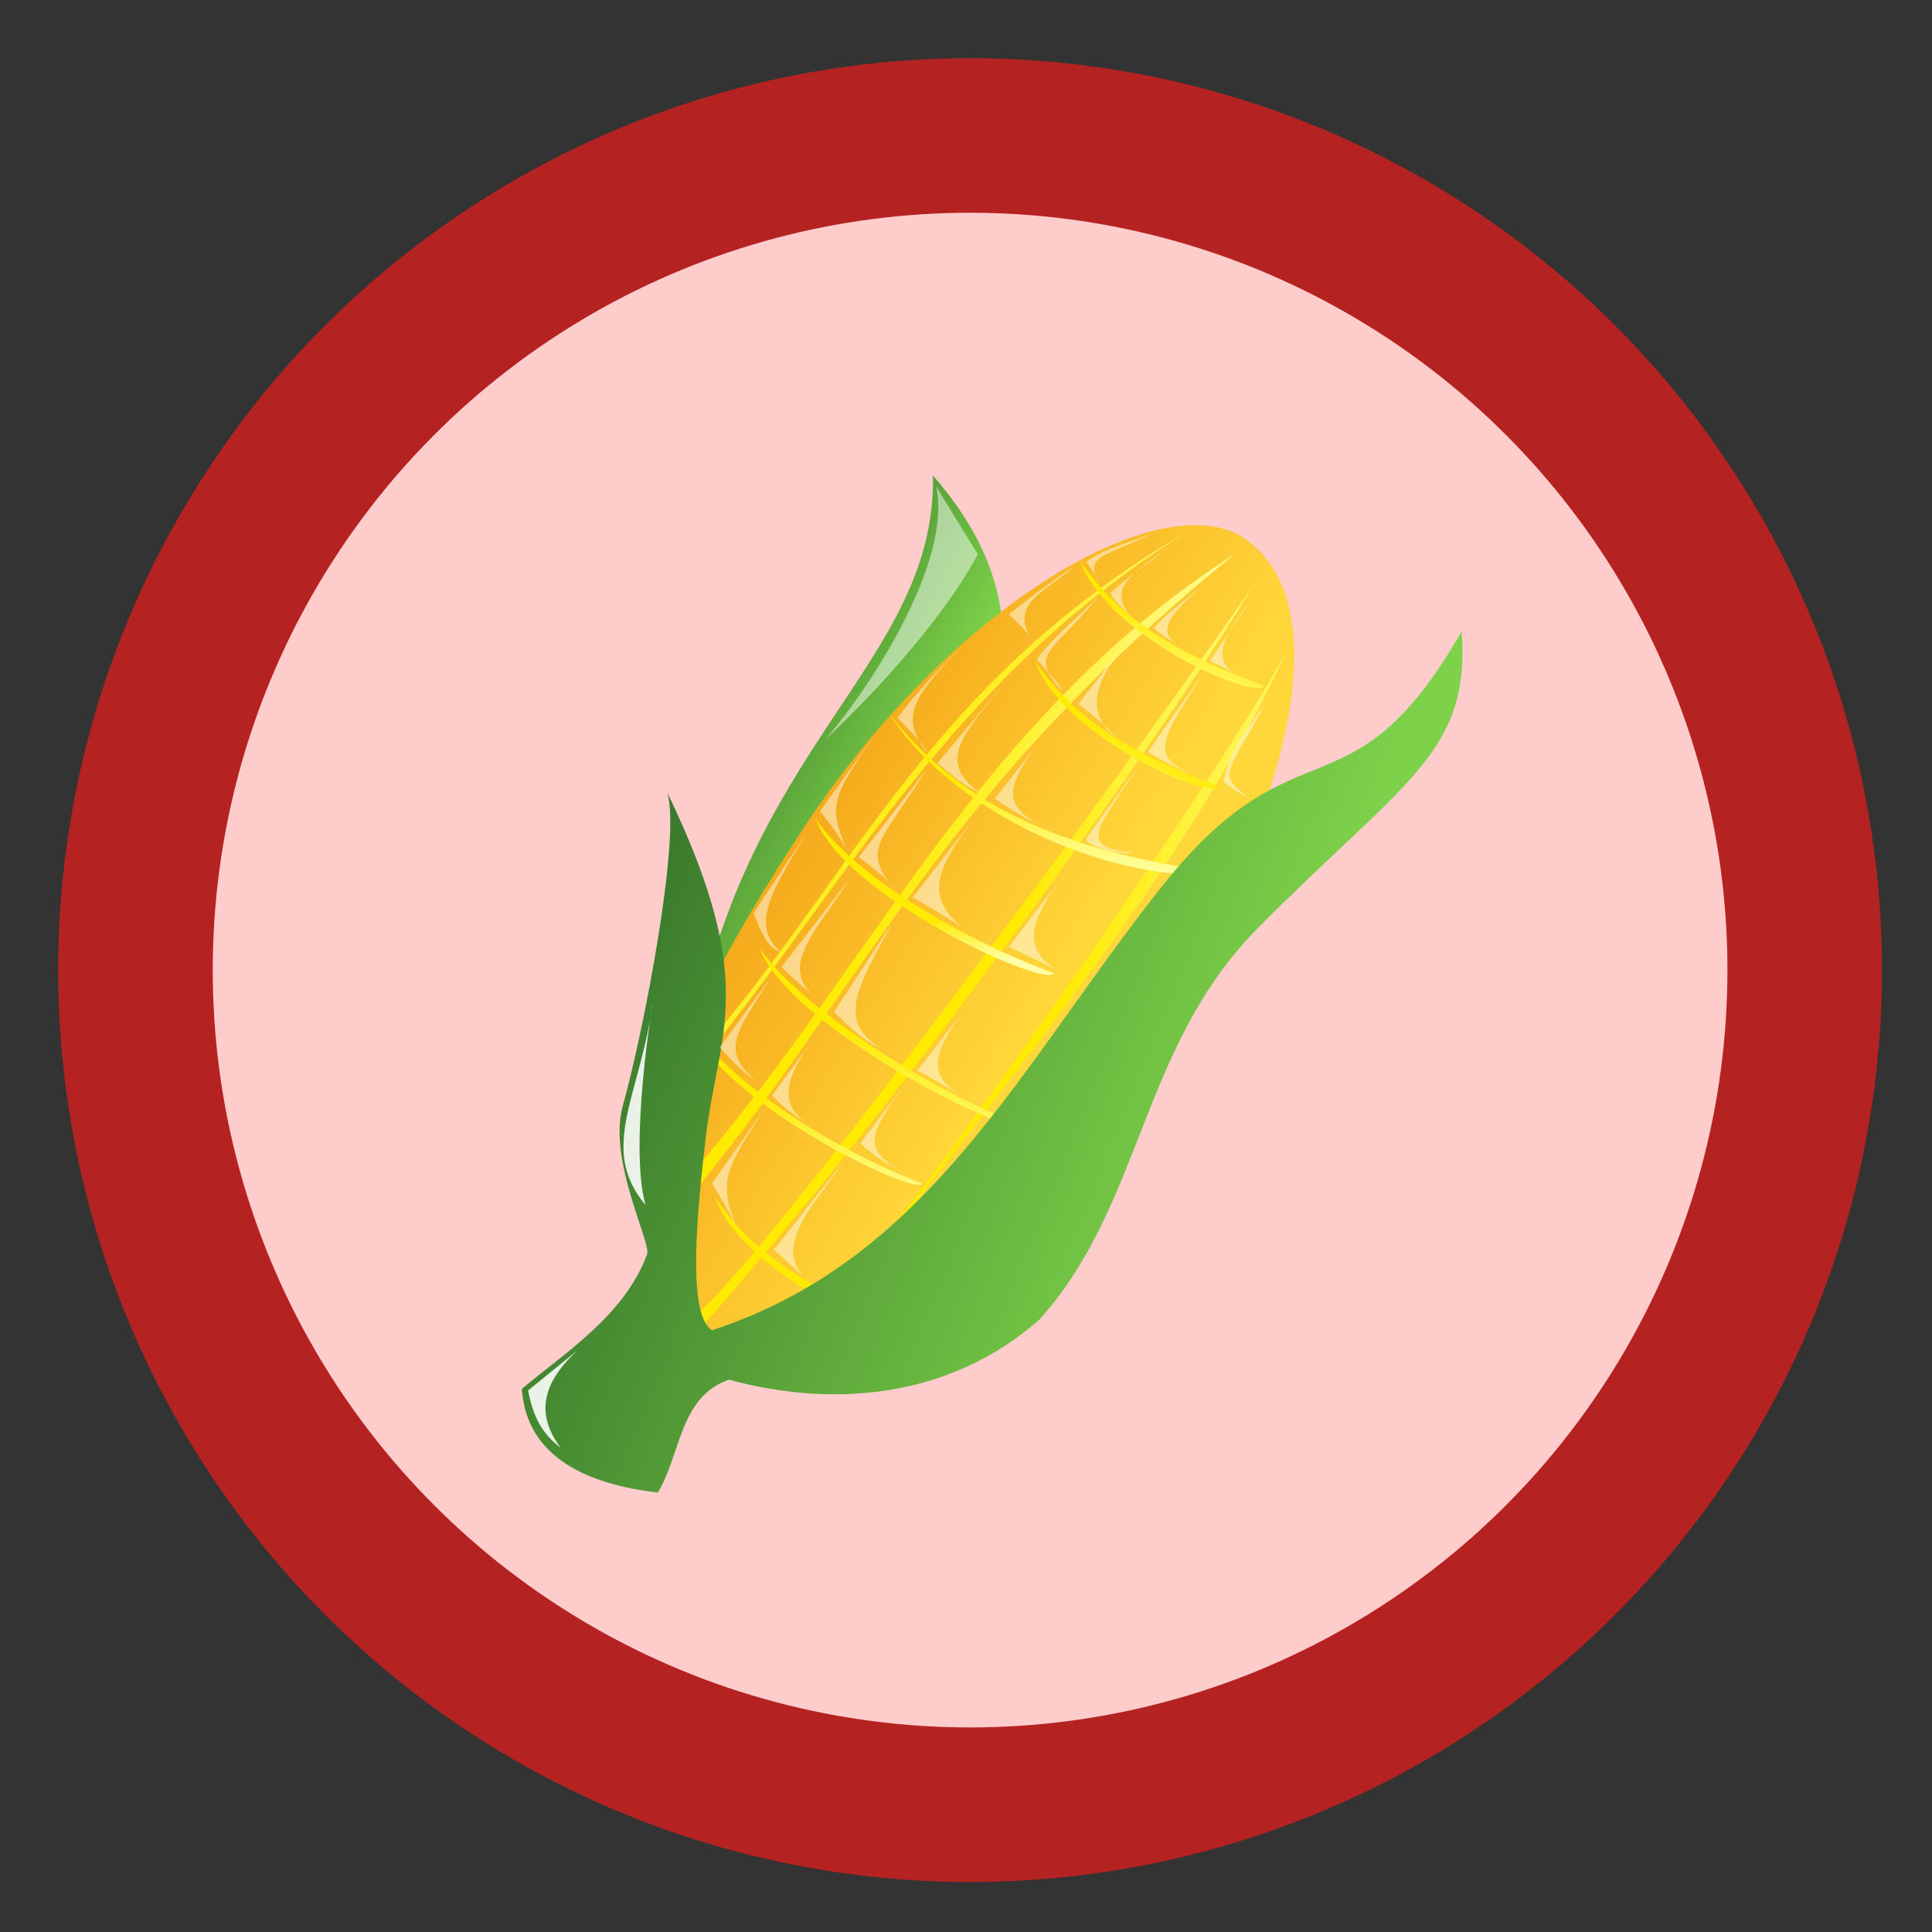 <?xml version="1.0" encoding="UTF-8" standalone="no"?>
<!-- Generator: Adobe Illustrator 22.0.1, SVG Export Plug-In . SVG Version: 6.00 Build 0)  -->

<svg
   version="1.1"
   id="Layer_1"
   x="0px"
   y="0px"
   viewBox="0 0 125 125"
   xml:space="preserve"
   sodipodi:docname="kukurice_c.svg"
   inkscape:version="1.2 (dc2aedaf03, 2022-05-15)"
   width="125"
   height="125"
   xmlns:inkscape="http://www.inkscape.org/namespaces/inkscape"
   xmlns:sodipodi="http://sodipodi.sourceforge.net/DTD/sodipodi-0.dtd"
   xmlns:xlink="http://www.w3.org/1999/xlink"
   xmlns="http://www.w3.org/2000/svg"
   xmlns:svg="http://www.w3.org/2000/svg"><rect x="0" y="0" width="125" height="125" fill="#333333" stroke="none"/><defs
   id="defs23081"><clipPath
     id="SVGID_5_-4">
			<use
   xlink:href="#SVGID_4_-8"
   style="overflow:visible"
   id="use26799" />
		</clipPath><rect
     id="SVGID_4_-8"
     x="570"
     y="330.9"
     width="68.3"
     height="67" /><clipPath
     id="SVGID_5_-1">
			<use
   xlink:href="#SVGID_4_-6"
   style="overflow:visible"
   id="use26799-8" />
		</clipPath><rect
     id="SVGID_4_-6"
     x="570"
     y="330.9"
     width="68.3"
     height="67" /><radialGradient
     id="SVGID_1_-5"
     cx="694.619"
     cy="1126.827"
     r="24.932"
     gradientTransform="matrix(1.3,0,0,-1.3,242.245,1674.108)"
     gradientUnits="userSpaceOnUse">
			<stop
   offset="0"
   style="stop-color:#FFFFFF"
   id="stop26682" />
			<stop
   offset="1"
   style="stop-color:#FFF697"
   id="stop26684" />
		</radialGradient><clipPath
     id="SVGID_3_-9">
				<use
   xlink:href="#SVGID_2_-5"
   style="overflow:visible"
   id="use26692" />
			</clipPath><rect
     id="SVGID_2_-5"
     x="1114.3"
     y="175.8"
     width="62"
     height="67.1" /><linearGradient
     id="linearGradient75085"
     gradientUnits="userSpaceOnUse"
     x1="-24.977"
     y1="696.01"
     x2="-25.89"
     y2="696.888"
     gradientTransform="matrix(11.726,0,0,-21.81,1374.802,15563.106)">
			<stop
   offset="0"
   style="stop-color:#7ED249"
   id="stop26438" />
			<stop
   offset="1"
   style="stop-color:#286325"
   id="stop26440" />
		</linearGradient><linearGradient
     id="linearGradient75089"
     gradientUnits="userSpaceOnUse"
     x1="-67.678"
     y1="689.742"
     x2="-68.715"
     y2="690.583"
     gradientTransform="matrix(24.463,0,0,-32.105,2748.563,22536.461)">
			<stop
   offset="0"
   style="stop-color:#FFD73B"
   id="stop26444" />
			<stop
   offset="1"
   style="stop-color:#EE8400"
   id="stop26446" />
		</linearGradient><linearGradient
     id="linearGradient75093"
     gradientUnits="userSpaceOnUse"
     x1="-56.521"
     y1="697.583"
     x2="-56.2"
     y2="697.306"
     gradientTransform="matrix(18.947,0,0,-20.548,2154.396,14710.607)">
			<stop
   offset="0"
   style="stop-color:#FFEA00"
   id="stop26450" />
			<stop
   offset="1"
   style="stop-color:#FFFFA4"
   id="stop26452" />
		</linearGradient><linearGradient
     id="linearGradient75097"
     gradientUnits="userSpaceOnUse"
     x1="-61.786"
     y1="693.992"
     x2="-61.434"
     y2="693.758"
     gradientTransform="matrix(21.136,0,0,-24.674,2390.429,17505.502)">
			<stop
   offset="0"
   style="stop-color:#FFEA00"
   id="stop26456" />
			<stop
   offset="1"
   style="stop-color:#FFFFA4"
   id="stop26458" />
		</linearGradient><linearGradient
     id="linearGradient75101"
     gradientUnits="userSpaceOnUse"
     x1="-61.374"
     y1="691.735"
     x2="-61.02"
     y2="691.548"
     gradientTransform="matrix(21.052,0,0,-28.043,2382.252,19787.768)">
			<stop
   offset="0"
   style="stop-color:#FFEA00"
   id="stop26462" />
			<stop
   offset="1"
   style="stop-color:#FFFFA4"
   id="stop26464" />
		</linearGradient><linearGradient
     id="linearGradient75105"
     gradientUnits="userSpaceOnUse"
     x1="-54.782"
     y1="692.607"
     x2="-54.082"
     y2="692.335"
     gradientTransform="matrix(18.442,0,0,-26.442,2103.982,18706.465)">
			<stop
   offset="0"
   style="stop-color:#FFEA00"
   id="stop26468" />
			<stop
   offset="1"
   style="stop-color:#FFFFA4"
   id="stop26470" />
		</linearGradient><linearGradient
     id="linearGradient75109"
     gradientUnits="userSpaceOnUse"
     x1="32.08"
     y1="762.831"
     x2="31.664"
     y2="762.046"
     gradientTransform="matrix(6.905,0,0,-4.795,855.082,4068.223)">
			<stop
   offset="0"
   style="stop-color:#FFEA00"
   id="stop26474" />
			<stop
   offset="1"
   style="stop-color:#FFFFA4"
   id="stop26476" />
		</linearGradient><linearGradient
     id="linearGradient75113"
     gradientUnits="userSpaceOnUse"
     x1="-31.653"
     y1="746.328"
     x2="-31.796"
     y2="745.515"
     gradientTransform="matrix(12.813,0,0,-6.136,1499.596,4957.486)">
			<stop
   offset="0"
   style="stop-color:#FFEA00"
   id="stop26480" />
			<stop
   offset="1"
   style="stop-color:#FFFFA4"
   id="stop26482" />
		</linearGradient><linearGradient
     id="linearGradient75117"
     gradientUnits="userSpaceOnUse"
     x1="-7.623"
     y1="740.258"
     x2="-7.92"
     y2="739.412"
     gradientTransform="matrix(9.684,0,0,-6.617,1156.877,5292.764)">
			<stop
   offset="0"
   style="stop-color:#FFEA00"
   id="stop26486" />
			<stop
   offset="1"
   style="stop-color:#FFFFA4"
   id="stop26488" />
		</linearGradient><linearGradient
     id="linearGradient75121"
     gradientUnits="userSpaceOnUse"
     x1="3.751"
     y1="747.032"
     x2="3.534"
     y2="746.236"
     gradientTransform="matrix(8.674,0,0,-5.951,1045.195,4844.113)">
			<stop
   offset="0"
   style="stop-color:#FFEA00"
   id="stop26492" />
			<stop
   offset="1"
   style="stop-color:#FFFFA4"
   id="stop26494" />
		</linearGradient><linearGradient
     id="linearGradient75125"
     gradientUnits="userSpaceOnUse"
     x1="-79.485"
     y1="689.523"
     x2="-80.922"
     y2="690.066"
     gradientTransform="matrix(35.221,0,0,-32.348,3905.843,22705.191)">
			<stop
   offset="0"
   style="stop-color:#7ED249"
   id="stop26498" />
			<stop
   offset="1"
   style="stop-color:#286325"
   id="stop26500" />
		</linearGradient><linearGradient
     id="linearGradient75129"
     gradientUnits="userSpaceOnUse"
     x1="33.716"
     y1="766.797"
     x2="33.3"
     y2="766.013"
     gradientTransform="matrix(6.905,0,0,-4.795,868.765,4044.24)">
			<stop
   offset="0"
   style="stop-color:#FFEA00"
   id="stop26504" />
			<stop
   offset="1"
   style="stop-color:#FFFFA4"
   id="stop26506" />
		</linearGradient><linearGradient
     id="linearGradient75133"
     gradientUnits="userSpaceOnUse"
     x1="33.439"
     y1="766.07"
     x2="32.904"
     y2="765.285"
     gradientTransform="matrix(6.905,0,0,-4.795,867.081,4047.928)">
			<stop
   offset="0"
   style="stop-color:#FFEA00"
   id="stop26510" />
			<stop
   offset="1"
   style="stop-color:#FFFFA4"
   id="stop26512" />
		</linearGradient><linearGradient
     id="linearGradient75137"
     gradientUnits="userSpaceOnUse"
     x1="0.998"
     y1="748.714"
     x2="0.998"
     y2="748.274"
     gradientTransform="matrix(8.926,0,0,-5.869,1077.096,4780.844)">
			<stop
   offset="0"
   style="stop-color:#FFEA00"
   id="stop26516" />
			<stop
   offset="1"
   style="stop-color:#FFFFA4"
   id="stop26518" />
		</linearGradient><linearGradient
     inkscape:collect="always"
     xlink:href="#imagebot_86_2_"
     id="linearGradient75258"
     gradientUnits="userSpaceOnUse"
     gradientTransform="matrix(11.726,0,0,-21.81,1374.802,15563.106)"
     x1="-24.977"
     y1="696.01"
     x2="-25.89"
     y2="696.888" /><linearGradient
     inkscape:collect="always"
     xlink:href="#imagebot_84_2_"
     id="linearGradient75260"
     gradientUnits="userSpaceOnUse"
     gradientTransform="matrix(24.463,0,0,-32.105,2748.563,22536.461)"
     x1="-67.678"
     y1="689.742"
     x2="-68.715"
     y2="690.583" /><linearGradient
     inkscape:collect="always"
     xlink:href="#imagebot_82_2_"
     id="linearGradient75262"
     gradientUnits="userSpaceOnUse"
     gradientTransform="matrix(18.947,0,0,-20.548,2154.396,14710.607)"
     x1="-56.521"
     y1="697.583"
     x2="-56.2"
     y2="697.306" /><linearGradient
     inkscape:collect="always"
     xlink:href="#imagebot_80_2_"
     id="linearGradient75264"
     gradientUnits="userSpaceOnUse"
     gradientTransform="matrix(21.136,0,0,-24.674,2390.429,17505.502)"
     x1="-61.786"
     y1="693.992"
     x2="-61.434"
     y2="693.758" /><linearGradient
     inkscape:collect="always"
     xlink:href="#imagebot_78_2_"
     id="linearGradient75266"
     gradientUnits="userSpaceOnUse"
     gradientTransform="matrix(21.052,0,0,-28.043,2382.252,19787.768)"
     x1="-61.374"
     y1="691.735"
     x2="-61.02"
     y2="691.548" /><linearGradient
     inkscape:collect="always"
     xlink:href="#imagebot_76_2_"
     id="linearGradient75268"
     gradientUnits="userSpaceOnUse"
     gradientTransform="matrix(18.442,0,0,-26.442,2103.982,18706.465)"
     x1="-54.782"
     y1="692.607"
     x2="-54.082"
     y2="692.335" /><linearGradient
     inkscape:collect="always"
     xlink:href="#imagebot_74_2_"
     id="linearGradient75270"
     gradientUnits="userSpaceOnUse"
     gradientTransform="matrix(6.905,0,0,-4.795,855.082,4068.223)"
     x1="32.08"
     y1="762.831"
     x2="31.664"
     y2="762.046" /><linearGradient
     inkscape:collect="always"
     xlink:href="#imagebot_72_2_"
     id="linearGradient75272"
     gradientUnits="userSpaceOnUse"
     gradientTransform="matrix(12.813,0,0,-6.136,1499.596,4957.486)"
     x1="-31.653"
     y1="746.328"
     x2="-31.796"
     y2="745.515" /><linearGradient
     inkscape:collect="always"
     xlink:href="#imagebot_70_2_"
     id="linearGradient75274"
     gradientUnits="userSpaceOnUse"
     gradientTransform="matrix(9.684,0,0,-6.617,1156.877,5292.764)"
     x1="-7.623"
     y1="740.258"
     x2="-7.92"
     y2="739.412" /><linearGradient
     inkscape:collect="always"
     xlink:href="#imagebot_68_2_"
     id="linearGradient75276"
     gradientUnits="userSpaceOnUse"
     gradientTransform="matrix(8.674,0,0,-5.951,1045.195,4844.113)"
     x1="3.751"
     y1="747.032"
     x2="3.534"
     y2="746.236" /><linearGradient
     inkscape:collect="always"
     xlink:href="#imagebot_66_2_"
     id="linearGradient75278"
     gradientUnits="userSpaceOnUse"
     gradientTransform="matrix(35.221,0,0,-32.348,3905.843,22705.191)"
     x1="-79.485"
     y1="689.523"
     x2="-80.922"
     y2="690.066" /><linearGradient
     inkscape:collect="always"
     xlink:href="#imagebot_64_2_"
     id="linearGradient75280"
     gradientUnits="userSpaceOnUse"
     gradientTransform="matrix(6.905,0,0,-4.795,868.765,4044.24)"
     x1="33.716"
     y1="766.797"
     x2="33.3"
     y2="766.013" /><linearGradient
     inkscape:collect="always"
     xlink:href="#imagebot_62_2_"
     id="linearGradient75282"
     gradientUnits="userSpaceOnUse"
     gradientTransform="matrix(6.905,0,0,-4.795,867.081,4047.928)"
     x1="33.439"
     y1="766.07"
     x2="32.904"
     y2="765.285" /><linearGradient
     inkscape:collect="always"
     xlink:href="#imagebot_60_2_"
     id="linearGradient75284"
     gradientUnits="userSpaceOnUse"
     gradientTransform="matrix(8.926,0,0,-5.869,1077.096,4780.844)"
     x1="0.998"
     y1="748.714"
     x2="0.998"
     y2="748.274" /><linearGradient
     inkscape:collect="always"
     xlink:href="#imagebot_86_2_"
     id="linearGradient86122"
     gradientUnits="userSpaceOnUse"
     gradientTransform="matrix(11.726,0,0,-21.81,1374.802,15563.106)"
     x1="-24.977"
     y1="696.01"
     x2="-25.89"
     y2="696.888" /><linearGradient
     inkscape:collect="always"
     xlink:href="#imagebot_84_2_"
     id="linearGradient86124"
     gradientUnits="userSpaceOnUse"
     gradientTransform="matrix(24.463,0,0,-32.105,2748.563,22536.461)"
     x1="-67.678"
     y1="689.742"
     x2="-68.715"
     y2="690.583" /><linearGradient
     inkscape:collect="always"
     xlink:href="#imagebot_82_2_"
     id="linearGradient86126"
     gradientUnits="userSpaceOnUse"
     gradientTransform="matrix(18.947,0,0,-20.548,2154.396,14710.607)"
     x1="-56.521"
     y1="697.583"
     x2="-56.2"
     y2="697.306" /><linearGradient
     inkscape:collect="always"
     xlink:href="#imagebot_80_2_"
     id="linearGradient86128"
     gradientUnits="userSpaceOnUse"
     gradientTransform="matrix(21.136,0,0,-24.674,2390.429,17505.502)"
     x1="-61.786"
     y1="693.992"
     x2="-61.434"
     y2="693.758" /><linearGradient
     inkscape:collect="always"
     xlink:href="#imagebot_78_2_"
     id="linearGradient86130"
     gradientUnits="userSpaceOnUse"
     gradientTransform="matrix(21.052,0,0,-28.043,2382.252,19787.768)"
     x1="-61.374"
     y1="691.735"
     x2="-61.02"
     y2="691.548" /><linearGradient
     inkscape:collect="always"
     xlink:href="#imagebot_76_2_"
     id="linearGradient86132"
     gradientUnits="userSpaceOnUse"
     gradientTransform="matrix(18.442,0,0,-26.442,2103.982,18706.465)"
     x1="-54.782"
     y1="692.607"
     x2="-54.082"
     y2="692.335" /><linearGradient
     inkscape:collect="always"
     xlink:href="#imagebot_74_2_"
     id="linearGradient86134"
     gradientUnits="userSpaceOnUse"
     gradientTransform="matrix(6.905,0,0,-4.795,855.082,4068.223)"
     x1="32.08"
     y1="762.831"
     x2="31.664"
     y2="762.046" /><linearGradient
     inkscape:collect="always"
     xlink:href="#imagebot_72_2_"
     id="linearGradient86136"
     gradientUnits="userSpaceOnUse"
     gradientTransform="matrix(12.813,0,0,-6.136,1499.596,4957.486)"
     x1="-31.653"
     y1="746.328"
     x2="-31.796"
     y2="745.515" /><linearGradient
     inkscape:collect="always"
     xlink:href="#imagebot_70_2_"
     id="linearGradient86138"
     gradientUnits="userSpaceOnUse"
     gradientTransform="matrix(9.684,0,0,-6.617,1156.877,5292.764)"
     x1="-7.623"
     y1="740.258"
     x2="-7.92"
     y2="739.412" /><linearGradient
     inkscape:collect="always"
     xlink:href="#imagebot_68_2_"
     id="linearGradient86140"
     gradientUnits="userSpaceOnUse"
     gradientTransform="matrix(8.674,0,0,-5.951,1045.195,4844.113)"
     x1="3.751"
     y1="747.032"
     x2="3.534"
     y2="746.236" /><linearGradient
     inkscape:collect="always"
     xlink:href="#imagebot_66_2_"
     id="linearGradient86142"
     gradientUnits="userSpaceOnUse"
     gradientTransform="matrix(35.221,0,0,-32.348,3905.843,22705.191)"
     x1="-79.485"
     y1="689.523"
     x2="-80.922"
     y2="690.066" /><linearGradient
     inkscape:collect="always"
     xlink:href="#imagebot_64_2_"
     id="linearGradient86144"
     gradientUnits="userSpaceOnUse"
     gradientTransform="matrix(6.905,0,0,-4.795,868.765,4044.24)"
     x1="33.716"
     y1="766.797"
     x2="33.3"
     y2="766.013" /><linearGradient
     inkscape:collect="always"
     xlink:href="#imagebot_62_2_"
     id="linearGradient86146"
     gradientUnits="userSpaceOnUse"
     gradientTransform="matrix(6.905,0,0,-4.795,867.081,4047.928)"
     x1="33.439"
     y1="766.07"
     x2="32.904"
     y2="765.285" /><linearGradient
     inkscape:collect="always"
     xlink:href="#imagebot_60_2_"
     id="linearGradient86148"
     gradientUnits="userSpaceOnUse"
     gradientTransform="matrix(8.926,0,0,-5.869,1077.096,4780.844)"
     x1="0.998"
     y1="748.714"
     x2="0.998"
     y2="748.274" /></defs><sodipodi:namedview
   id="namedview23079"
   pagecolor="#ffffff"
   bordercolor="#000000"
   borderopacity="0.25"
   inkscape:showpageshadow="2"
   inkscape:pageopacity="0.0"
   inkscape:pagecheckerboard="0"
   inkscape:deskcolor="#d1d1d1"
   showgrid="false"
   inkscape:zoom="1.6091844"
   inkscape:cx="-22.993014"
   inkscape:cy="161.26181"
   inkscape:window-width="1920"
   inkscape:window-height="991"
   inkscape:window-x="-9"
   inkscape:window-y="-9"
   inkscape:window-maximized="1"
   inkscape:current-layer="Layer_1" />
<style
   type="text/css"
   id="style22379">
	.st0{fill:none;stroke:#22B573;stroke-width:10;stroke-miterlimit:10;}
	.st1{fill:#FFFFFF;stroke:#22B573;stroke-width:10;stroke-miterlimit:10;}
	.st2{fill:#22B573;stroke:#22B573;stroke-miterlimit:10;}
	.st3{fill:#29ABE2;}
	.st4{fill:#FFFFFF;}
	.st5{fill:#DC1419;}
	.st6{fill:none;stroke:#7FFF00;stroke-width:29.6;stroke-linecap:round;stroke-linejoin:round;}
	.st7{fill:#DAA520;stroke:#B8860B;stroke-width:29.6;stroke-linecap:round;stroke-linejoin:round;}
	.st8{fill:#FAF0E6;stroke:#B8860B;stroke-width:29.6;stroke-linecap:round;stroke-linejoin:round;}
	.st9{fill:#FAF0E6;stroke:#FFE4C4;stroke-width:29.6;stroke-linecap:round;stroke-linejoin:round;}
	.st10{fill:url(#imagebot_86_2_);}
	.st11{fill:url(#imagebot_84_2_);}
	.st12{fill:url(#imagebot_82_2_);}
	.st13{fill:url(#imagebot_80_2_);}
	.st14{fill:url(#imagebot_78_2_);}
	.st15{fill:url(#imagebot_76_2_);}
	.st16{fill:url(#imagebot_74_2_);}
	.st17{fill:url(#imagebot_72_2_);}
	.st18{fill:url(#imagebot_70_2_);}
	.st19{fill:url(#imagebot_68_2_);}
	.st20{fill:url(#imagebot_66_2_);}
	.st21{fill:url(#imagebot_64_2_);}
	.st22{fill:url(#imagebot_62_2_);}
	.st23{fill:url(#imagebot_60_2_);}
	.st24{opacity:0.476;fill:#FFFFFF;}
	.st25{opacity:0.889;fill:#FFFFFF;}
	.st26{opacity:0.495;fill:#FFFFFF;}
	.st27{fill:#E1E9C4;}
	.st28{fill:#BA7C40;}
	.st29{fill:#B27236;}
	.st30{fill:#54321D;}
	.st31{fill:#412A1A;}
	.st32{fill:#211912;}
	.st33{fill:#E49E2E;}
	.st34{fill:#CD8E30;}
	.st35{fill:#EFA72C;}
	.st36{fill:#F7C14E;}
	.st37{fill:#7C4726;}
	.st38{fill:#CA9661;}
	.st39{fill:#A36530;}
	.st40{stroke:#000000;stroke-width:3.600000e-02;stroke-miterlimit:10;}
	.st41{fill:#FF6666;stroke:#000000;stroke-width:3.600000e-02;stroke-miterlimit:10;}
	.st42{fill:#C2FF80;stroke:#000000;stroke-width:3.600000e-02;stroke-miterlimit:10;}
	.st43{fill:#408000;stroke:#000000;stroke-width:3.600000e-02;stroke-miterlimit:10;}
	.st44{fill:url(#SVGID_1_);}
	.st45{clip-path:url(#SVGID_3_);}
	.st46{fill:#1A1919;}
	.st47{fill:#CFCDB2;}
	.st48{fill:#FF8000;stroke:#000000;stroke-width:3.600000e-02;stroke-miterlimit:10;}
	.st49{fill:#D40000;}
	.st50{clip-path:url(#SVGID_5_);}
	.st51{fill-opacity:0;}
	.st52{fill:#63F33A;}
	.st53{fill:#51C52F;}
	.st54{fill:none;stroke:#51C52F;stroke-width:24;stroke-linejoin:round;stroke-miterlimit:10;}
	.st55{fill:#D49D67;}
	.st56{fill:#DABA58;}
	.st57{fill:#EBEB87;}
	.st58{fill:#AB511F;}
	.st59{fill:#AFB6C5;}
	.st60{fill:#CACED9;}
	.st61{fill:#818EA1;}
	.st62{fill:#D3D7E0;}
	.st63{fill:#95A2B8;}
	.st64{fill:#5B677A;}
	.st65{fill:#99A1B5;}
	.st66{fill:#404040;}
	.st67{fill:#4D4D4D;}
	.st68{fill:#A54122;}
	.st69{fill:#D7E0E5;}
	.st70{fill:#1B1B1B;}
	.st71{fill:#E3856E;}
	.st72{fill:none;stroke:#FFFFFF;stroke-miterlimit:10;}
</style>

<circle
   class="st1"
   cx="-1487.337"
   cy="665.603"
   r="54"
   id="circle22383" />









<polygon
   class="st2"
   points="179.5,517.8 190.6,546.4 209.7,522.5 "
   id="polygon22403"
   transform="translate(-1576.637,103.703)" />











<g
   id="g22435"
   transform="translate(-1576.637,103.703)">
	<path
   class="st5"
   d="m 119.9,547.4 c -0.7,-0.8 -2.3,-0.2 -3.5,-0.3 0,0 -0.1,0 -0.1,0 -0.7,0.1 -1.1,-0.2 -1,-0.9 0.1,-1 0,-2 0,-2.9 0,-0.7 -0.2,-0.9 -0.9,-0.8 -1,0 -2.1,0 -3.1,0 -0.6,0 -0.8,-0.2 -0.8,-0.8 0,-1 0,-2.1 0,-3.1 0,-0.6 -0.2,-0.9 -0.8,-0.9 -4.2,0 -8.4,0 -12.6,0 -0.7,0 -0.8,0.3 -0.8,0.9 0,1 0,2.1 0,3.1 0,0.6 -0.2,0.8 -0.8,0.8 -0.9,0 -1.8,0 -2.7,0 -0.9,-0.1 -1.4,0.2 -1.3,1.2 0.1,0.9 0,1.8 0,2.7 0,0.6 -0.2,0.9 -0.8,0.9 -1,-0.1 -2,-0.1 -2.9,0 -0.7,0 -1,-0.2 -0.9,-0.9 0.1,-1 0,-2 0,-2.9 0,-0.7 -0.2,-0.9 -0.9,-0.9 -1,0.1 -2.1,0 -3.1,0 -0.6,0 -0.8,-0.2 -0.8,-0.8 0,-1.1 0,-2.1 0,-3.2 0,-0.5 -0.2,-0.7 -0.7,-0.7 -4.2,0 -8.5,0 -12.7,0 -0.6,0 -0.8,0.2 -0.8,0.8 0,1 0,2 0,2.9 0,0.7 -0.2,1.1 -0.9,1 -0.9,-0.1 -1.7,0.1 -2.6,0 -0.9,-0.1 -1.3,0.1 -1.2,1.1 0.1,0.9 0,1.7 0,2.6 0.1,0.8 -0.1,1.1 -1,1.1 -0.9,-0.1 -1.7,0 -2.6,0 -0.9,-0.1 -1.2,0.2 -1.2,1.2 0.1,2.8 0,5.5 0,8.3 v 0 c 0,2.2 0,4.4 0,6.6 0,2.8 0,2.8 2.9,2.8 1.9,0 1.9,0 1.8,1.9 0,2.8 0,2.8 2.8,2.8 0.3,0 0.7,0 1,0 0.8,-0.1 1,0.2 1,1 0,1.2 -0.6,2.9 0.2,3.5 0.8,0.6 2.4,0.2 3.7,0.2 0.6,-0.1 0.7,0.1 0.7,0.6 0,0.8 0,1.6 0,2.5 0,1.7 0,1.7 1.7,1.7 3.1,0 3.1,0 3.1,3.1 0,1.6 -0.3,1.6 1.5,1.6 3.2,0 3.2,0 3.2,3.2 0,1.2 0.3,1.7 1.6,1.6 1.1,-0.1 2.5,-0.5 3.1,0.2 0.5,0.6 0.2,2 0.1,3 -0.1,1.2 0.2,1.7 1.5,1.5 1,-0.1 2.4,0.3 3,-0.2 0.7,-0.6 0.3,-2 0.2,-3.1 -0.1,-1.2 0.2,-1.6 1.5,-1.5 1,0.1 2.3,0.4 3,-0.1 0.8,-0.6 0.3,-2 0.2,-3 -0.1,-1.2 0.3,-1.6 1.6,-1.6 1,0.1 2.3,0.5 3,-0.2 0.7,-0.6 0.2,-1.9 0.2,-2.9 0.1,-1.6 0,-1.6 1.7,-1.6 0.5,0 1,-0.1 1.5,0 1.2,0.2 1.6,-0.2 1.6,-1.5 -0.1,-3.2 -0.1,-3.3 3.2,-3.2 1.2,0 1.7,-0.2 1.5,-1.5 -0.1,-1 -0.5,-2.3 0.2,-3 0.6,-0.7 1.9,-0.1 2.9,-0.2 0.1,0 0.2,0 0.4,0 1,0.2 1.2,-0.3 1.2,-1.2 0,-1.1 -0.5,-2.5 0.2,-3.2 0.7,-0.8 2.2,-0.2 3.3,-0.2 1,0 1.3,-0.2 1.3,-1.3 -0.1,-4.7 0,-9.4 0,-14.1 0.1,-1.5 0.6,-3 -0.1,-3.7 z m -42.4,3.7 c 0,0.6 -0.2,0.9 -0.9,0.8 -0.9,0 -1.8,0 -2.7,0 -0.9,-0.1 -1.2,0.2 -1.2,1.2 0.1,1 0,2.1 0,3.1 0,1 0,2 0,2.9 v 0 c 0,2.1 0,4.1 0,6.2 0,0.6 -0.2,0.9 -0.8,0.8 -1,-0.1 -2.1,-0.1 -3.1,0 -0.7,0 -0.8,-0.2 -0.8,-0.9 0,-4.1 0,-8.3 0,-12.4 0,-0.7 0.2,-1 0.9,-0.9 0.8,0.1 1.6,0 2.3,0.1 1.1,0.2 1.4,-0.3 1.5,-1.2 0,-0.9 0,-1.9 0,-2.8 0,-0.6 0.2,-0.8 0.8,-0.8 0.1,0 0.2,0 0.2,0 4.8,0.1 3.6,-1 3.8,3.9 z"
   id="path22433" />
</g>

<g
   id="g22624"
   transform="translate(-1024.165,-324.457)">
	<g
   id="g22622">
		<title
   id="title22449">Layer 1</title>
		
			<linearGradient
   id="imagebot_86_2_"
   gradientUnits="userSpaceOnUse"
   x1="-24.977"
   y1="696.01"
   x2="-25.89"
   y2="696.888"
   gradientTransform="matrix(11.726,0,0,-21.81,1374.802,15563.106)">
			<stop
   offset="0"
   style="stop-color:#7ED249"
   id="stop22451" />
			<stop
   offset="1"
   style="stop-color:#286325"
   id="stop22453" />
		</linearGradient>
		<path
   id="imagebot_86_1_"
   class="st10"
   d="m 1070.2,395.5 c 3.2,-20.1 15.9,-25.4 15.7,-37.6 12,13.8 -3.2,24.4 -7,37 0,0 -8.7,0.6 -8.7,0.6 z"
   style="fill:url(#linearGradient86122)" />
		
			<linearGradient
   id="imagebot_84_2_"
   gradientUnits="userSpaceOnUse"
   x1="-67.678"
   y1="689.742"
   x2="-68.715"
   y2="690.583"
   gradientTransform="matrix(24.463,0,0,-32.105,2748.563,22536.461)">
			<stop
   offset="0"
   style="stop-color:#FFD73B"
   id="stop22457" />
			<stop
   offset="1"
   style="stop-color:#EE8400"
   id="stop22459" />
		</linearGradient>
		<path
   id="imagebot_84_1_"
   class="st11"
   d="m 1105.8,361.8 c 7,4.4 2.7,19.2 -6.5,33.4 -9.2,14.2 -14.5,27.1 -27.7,18.5 -8.8,-5.7 -3.5,-18.6 5.8,-32.8 9.2,-14.1 22.7,-22.3 28.4,-19.1 z"
   style="fill:url(#linearGradient86124)" />
		
			<linearGradient
   id="imagebot_82_2_"
   gradientUnits="userSpaceOnUse"
   x1="-56.521"
   y1="697.583"
   x2="-56.2"
   y2="697.306"
   gradientTransform="matrix(18.947,0,0,-20.548,2154.396,14710.607)">
			<stop
   offset="0"
   style="stop-color:#FFEA00"
   id="stop22463" />
			<stop
   offset="1"
   style="stop-color:#FFFFA4"
   id="stop22465" />
		</linearGradient>
		<path
   id="imagebot_82_1_"
   class="st12"
   d="m 1070,396.9 c 9.9,-11.7 16.5,-25.5 32.4,-35.4 -17.4,10.1 -22,23.3 -32.7,35 z"
   style="fill:url(#linearGradient86126)" />
		
			<linearGradient
   id="imagebot_80_2_"
   gradientUnits="userSpaceOnUse"
   x1="-61.786"
   y1="693.992"
   x2="-61.434"
   y2="693.758"
   gradientTransform="matrix(21.136,0,0,-24.674,2390.429,17505.502)">
			<stop
   offset="0"
   style="stop-color:#FFEA00"
   id="stop22469" />
			<stop
   offset="1"
   style="stop-color:#FFFFA4"
   id="stop22471" />
		</linearGradient>
		<path
   id="imagebot_80_1_"
   class="st13"
   d="m 1069,404.5 c 12.3,-13.5 19.4,-30.7 36.4,-41.5 -19.6,15.9 -24,28.3 -36,42.5 z"
   style="fill:url(#linearGradient86128)" />
		
			<linearGradient
   id="imagebot_78_2_"
   gradientUnits="userSpaceOnUse"
   x1="-61.374"
   y1="691.735"
   x2="-61.02"
   y2="691.548"
   gradientTransform="matrix(21.052,0,0,-28.043,2382.252,19787.768)">
			<stop
   offset="0"
   style="stop-color:#FFEA00"
   id="stop22475" />
			<stop
   offset="1"
   style="stop-color:#FFFFA4"
   id="stop22477" />
		</linearGradient>
		<path
   id="imagebot_78_1_"
   class="st14"
   d="m 1070.6,412.2 c 5.7,-4.9 35.6,-46.1 36.3,-47.7 -3.9,6.9 -21.3,31.9 -35.8,48.3 z"
   style="fill:url(#linearGradient86130)" />
		
			<linearGradient
   id="imagebot_76_2_"
   gradientUnits="userSpaceOnUse"
   x1="-54.782"
   y1="692.607"
   x2="-54.082"
   y2="692.335"
   gradientTransform="matrix(18.442,0,0,-26.442,2103.982,18706.465)">
			<stop
   offset="0"
   style="stop-color:#FFEA00"
   id="stop22481" />
			<stop
   offset="1"
   style="stop-color:#FFFFA4"
   id="stop22483" />
		</linearGradient>
		<path
   id="imagebot_76_1_"
   class="st15"
   d="m 1076.9,414.2 c 5.4,-5 27.7,-37.1 31.8,-44.8 -7.1,15.6 -20.4,30 -31.3,45.6 -0.1,-0.1 -0.5,-0.8 -0.5,-0.8 z"
   style="fill:url(#linearGradient86132)" />
		
			<linearGradient
   id="imagebot_74_2_"
   gradientUnits="userSpaceOnUse"
   x1="32.08"
   y1="762.831"
   x2="31.664"
   y2="762.046"
   gradientTransform="matrix(6.905,0,0,-4.795,855.082,4068.223)">
			<stop
   offset="0"
   style="stop-color:#FFEA00"
   id="stop22487" />
			<stop
   offset="1"
   style="stop-color:#FFFFA4"
   id="stop22489" />
		</linearGradient>
		<path
   id="imagebot_74_1_"
   class="st16"
   d="m 1071.8,404.6 c 2.5,3.7 6,5.9 11.9,8.1 -0.5,1 -10.1,-3.1 -11.9,-8.1 z"
   style="fill:url(#linearGradient86134)" />
		
			<linearGradient
   id="imagebot_72_2_"
   gradientUnits="userSpaceOnUse"
   x1="-31.653"
   y1="746.328"
   x2="-31.796"
   y2="745.515"
   gradientTransform="matrix(12.813,0,0,-6.136,1499.596,4957.486)">
			<stop
   offset="0"
   style="stop-color:#FFEA00"
   id="stop22493" />
			<stop
   offset="1"
   style="stop-color:#FFFFA4"
   id="stop22495" />
		</linearGradient>
		<path
   id="imagebot_72_1_"
   class="st17"
   d="m 1083,373.2 c 4.1,6.6 14.6,11.2 22.1,10.5 -8.8,-1.2 -16.7,-3.4 -22.1,-10.5 z"
   style="fill:url(#linearGradient86136)" />
		
			<linearGradient
   id="imagebot_70_2_"
   gradientUnits="userSpaceOnUse"
   x1="-7.623"
   y1="740.258"
   x2="-7.92"
   y2="739.412"
   gradientTransform="matrix(9.684,0,0,-6.617,1156.877,5292.764)">
			<stop
   offset="0"
   style="stop-color:#FFEA00"
   id="stop22499" />
			<stop
   offset="1"
   style="stop-color:#FFFFA4"
   id="stop22501" />
		</linearGradient>
		<path
   id="imagebot_70_1_"
   class="st18"
   d="m 1074.7,388.5 c 2.5,3.7 10.8,9.1 16.7,11.3 -0.5,1 -14.9,-6.3 -16.7,-11.3 z"
   style="fill:url(#linearGradient86138)" />
		
			<linearGradient
   id="imagebot_68_2_"
   gradientUnits="userSpaceOnUse"
   x1="3.751"
   y1="747.032"
   x2="3.534"
   y2="746.236"
   gradientTransform="matrix(8.674,0,0,-5.951,1045.195,4844.113)">
			<stop
   offset="0"
   style="stop-color:#FFEA00"
   id="stop22505" />
			<stop
   offset="1"
   style="stop-color:#FFFFA4"
   id="stop22507" />
		</linearGradient>
		<path
   id="imagebot_68_1_"
   class="st19"
   d="m 1070.3,393.5 c 2.5,3.7 9.1,8 14.9,10.2 -0.4,0.9 -13.1,-5.3 -14.9,-10.2 z"
   style="fill:url(#linearGradient86140)" />
		
			<linearGradient
   id="imagebot_66_2_"
   gradientUnits="userSpaceOnUse"
   x1="-79.485"
   y1="689.523"
   x2="-80.922"
   y2="690.066"
   gradientTransform="matrix(35.221,0,0,-32.348,3905.843,22705.191)">
			<stop
   offset="0"
   style="stop-color:#7ED249"
   id="stop22511" />
			<stop
   offset="1"
   style="stop-color:#286325"
   id="stop22513" />
		</linearGradient>
		<path
   id="imagebot_66_1_"
   class="st20"
   d="m 1059.3,417 c 2.7,-2.3 6.6,-4.7 8.1,-8.7 0.3,-0.7 -2.5,-6 -1.6,-9.5 1.5,-5.4 3.8,-17.7 2.9,-20.4 6,12.4 3.3,15.5 2.5,22.3 -0.6,5.1 -1.2,11.5 0.4,12.5 14.1,-4.6 19.9,-17.1 29.1,-28.7 8.8,-11.1 12.2,-4 19.4,-16.5 0.6,7.9 -3.8,9.7 -13.2,19.2 -7.6,7.7 -7.4,17.8 -14.1,25.3 -5.9,5.2 -13.5,5.7 -20.1,3.9 -3.2,1.1 -3.1,4.8 -4.6,7.3 -4.4,-0.5 -8.5,-2.2 -8.8,-6.7 z"
   style="fill:url(#linearGradient86142)" />
		
			<linearGradient
   id="imagebot_64_2_"
   gradientUnits="userSpaceOnUse"
   x1="33.716"
   y1="766.797"
   x2="33.3"
   y2="766.013"
   gradientTransform="matrix(6.905,0,0,-4.795,868.765,4044.24)">
			<stop
   offset="0"
   style="stop-color:#FFEA00"
   id="stop22517" />
			<stop
   offset="1"
   style="stop-color:#FFFFA4"
   id="stop22519" />
		</linearGradient>
		<path
   id="imagebot_64_1_"
   class="st21"
   d="m 1095.4,363.4 c 2.5,3.7 6,5.9 11.9,8.1 -0.4,1 -10.1,-3.1 -11.9,-8.1 z"
   style="fill:url(#linearGradient86144)" />
		
			<linearGradient
   id="imagebot_62_2_"
   gradientUnits="userSpaceOnUse"
   x1="33.439"
   y1="766.07"
   x2="32.904"
   y2="765.285"
   gradientTransform="matrix(6.905,0,0,-4.795,867.081,4047.928)">
			<stop
   offset="0"
   style="stop-color:#FFEA00"
   id="stop22523" />
			<stop
   offset="1"
   style="stop-color:#FFFFA4"
   id="stop22525" />
		</linearGradient>
		<path
   id="imagebot_62_1_"
   class="st22"
   d="m 1092.5,369.9 c 2.5,3.7 6,5.9 11.9,8.1 -0.4,1 -10.1,-3.1 -11.9,-8.1 z"
   style="fill:url(#linearGradient86146)" />
		
			<linearGradient
   id="imagebot_60_2_"
   gradientUnits="userSpaceOnUse"
   x1="0.998"
   y1="748.714"
   x2="0.998"
   y2="748.274"
   gradientTransform="matrix(8.926,0,0,-5.869,1077.096,4780.844)">
			<stop
   offset="0"
   style="stop-color:#FFEA00"
   id="stop22529" />
			<stop
   offset="1"
   style="stop-color:#FFFFA4"
   id="stop22531" />
		</linearGradient>
		<path
   id="imagebot_60_1_"
   class="st23"
   d="m 1078.3,380.1 c 2.5,3.7 9.5,7.8 15.4,10 -0.5,1 -13.6,-5 -15.4,-10 z"
   style="fill:url(#linearGradient86148)" />
		<g
   id="imagebot_58_1_">
			<path
   class="st24"
   d="m 1078.6,391.9 c -1.4,-1.1 -2.5,-2.2 -2.5,-2.2 l 4.4,-5.7 c -2.1,3.4 -4.9,5.8 -1.9,7.9 z"
   id="path22535" />
		</g>
		<g
   id="imagebot_56_1_">
			<path
   class="st24"
   d="m 1076,388.7 c -1,-0.2 -1.7,-2.5 -1.7,-2.5 l 3.5,-5.3 c -2.2,3.7 -3.8,6 -1.8,7.8 z"
   id="path22538" />
		</g>
		<g
   id="imagebot_54_1_">
			<path
   class="st24"
   d="m 1083.4,384.7 c -0.3,-0.7 -2.3,-2.1 -2.3,-2.1 l 4.4,-5.7 c -3.1,4.9 -4.2,5.1 -2.1,7.8 z"
   id="path22541" />
		</g>
		<g
   id="imagebot_52_1_">
			<path
   class="st24"
   d="m 1080.3,382.1 c -0.3,-0.7 -1.7,-2.5 -1.7,-2.5 l 3.6,-5 c -3,4.3 -3,4.7 -1.9,7.5 z"
   id="path22544" />
		</g>
		<g
   id="imagebot_50_1_">
			<path
   class="st24"
   d="m 1074.4,397 c -0.7,-0.3 -2.3,-2.1 -2.3,-2.1 l 3.3,-4.5 c -2.2,3.5 -3.3,4.7 -1,6.6 z"
   id="path22547" />
		</g>
		<g
   id="imagebot_48_1_">
			<path
   class="st24"
   d="m 1078.2,400.1 c -1.2,-0.7 -2.2,-1.5 -2.7,-2.1 l 3,-4.1 c -2.7,3.5 -2.4,5 -0.3,6.2 z"
   id="path22550" />
		</g>
		<g
   id="imagebot_46_1_">
			<path
   class="st24"
   d="m 1084,403 c -2,-1 -2.8,-1.9 -2.8,-1.9 l 2.8,-3.7 c -2.3,3.2 -2.7,4.1 0,5.6 z"
   id="path22553" />
		</g>
		<g
   id="imagebot_44_1_">
			<path
   class="st24"
   d="m 1077.9,410.1 c -0.9,-0.9 -2.3,-2.1 -2.3,-2.1 l 4.5,-5.7 c -2.2,3.2 -4.7,5.6 -2.2,7.8 z"
   id="path22556" />
		</g>
		<g
   id="imagebot_42_1_">
			<path
   class="st24"
   d="m 1073.3,406.7 c -0.3,-0.7 -1.7,-3 -1.7,-3 l 3.4,-4.8 c -2.3,3.6 -3.2,4.6 -1.7,7.8 z"
   id="path22559" />
		</g>
		<g
   id="imagebot_40_1_">
			<path
   class="st24"
   d="m 1082.4,394.9 c -1.2,-0.5 -2.9,-2.3 -2.9,-2.3 l 3.8,-5.8 c -2.3,4.2 -3.6,6.3 -0.9,8.1 z"
   id="path22562" />
		</g>
		<g
   id="imagebot_38_1_">
			<path
   class="st24"
   d="m 1087.7,398 c -1.3,-0.8 -2.8,-1.6 -2.8,-1.6 l 4.4,-5.7 c -3.2,4 -4.2,5.8 -1.6,7.3 z"
   id="path22565" />
		</g>
		<g
   id="imagebot_36_1_">
			<path
   class="st24"
   d="m 1087.9,387.2 c -1.2,-0.8 -3.3,-2 -3.3,-2 l 4.4,-5.7 c -2.7,3.5 -3.9,5.6 -1.1,7.7 z"
   id="path22568" />
		</g>
		<g
   id="imagebot_34_1_">
			<path
   class="st24"
   d="m 1093.9,389.9 c -1.5,-0.8 -3.1,-1.5 -3.1,-1.5 l 4.4,-5.7 c -2.8,3.5 -3.9,5.5 -1.3,7.2 z"
   id="path22571" />
		</g>
		<g
   id="imagebot_32_1_">
			<path
   class="st24"
   d="m 1098.9,382.3 c -1.2,0.2 -3.3,-0.6 -3.1,-0.9 l 3.3,-4.6 c -2.3,3.7 -4.1,5.2 -0.2,5.5 z"
   id="path22574" />
		</g>
		<g
   id="imagebot_30_1_">
			<path
   class="st24"
   d="m 1092.8,380.5 c -1.2,-0.5 -2.9,-1.7 -2.9,-1.7 l 3.7,-4.7 c -3,3.7 -3.4,5 -0.8,6.4 z"
   id="path22577" />
		</g>
		<g
   id="imagebot_28_1_">
			<path
   class="st24"
   d="m 1088.9,378.4 c -1.1,-0.4 -2.7,-1.9 -2.7,-1.9 l 4.6,-5.5 c -2.8,3.5 -4.8,5.3 -1.9,7.4 z"
   id="path22580" />
		</g>
		<g
   id="imagebot_26_1_">
			<path
   class="st24"
   d="m 1085.5,375.8 c -0.3,-0.7 -1.9,-2.2 -1.9,-2.2 1.6,-2.2 3.1,-3.5 4.7,-5.2 -3.1,3.3 -4.9,4.8 -2.8,7.4 z"
   id="path22583" />
		</g>
		<g
   id="imagebot_24_1_">
			<path
   class="st24"
   d="m 1092.4,368.7 c -0.3,-0.7 -1.6,-1.8 -1.6,-1.8 1.1,-0.9 2.4,-1.9 4.2,-3.1 -1.9,1.7 -4.3,2.4 -2.6,4.9 z"
   id="path22586" />
		</g>
		<g
   id="imagebot_22_1_">
			<path
   class="st24"
   d="m 1094.3,371.9 c -0.3,-0.7 -1.7,-2.1 -1.7,-2.1 1.2,-1.6 2.7,-2.7 4,-4.1 -3,3.8 -4.6,3.6 -2.3,6.2 z"
   id="path22589" />
		</g>
		<g
   id="imagebot_20_1_">
			<path
   class="st24"
   d="m 1097.6,374.8 c -0.3,-0.7 -2.3,-2.1 -2.3,-2.1 l 4.4,-5.7 c -2.8,3.5 -4.4,5.6 -2.1,7.8 z"
   id="path22592" />
		</g>
		<g
   id="imagebot_18_1_">
			<path
   class="st24"
   d="m 1102.8,377.3 c -1.1,-0.4 -3,-1.5 -3,-1.5 l 3.5,-5 c -2.2,3.7 -3.8,5.2 -0.5,6.5 z"
   id="path22595" />
		</g>
		<g
   id="imagebot_16_1_">
			<path
   class="st24"
   d="m 1106.4,378.8 c -1.2,-0.6 -1.7,-1.1 -1.7,-1.1 0.2,-1.4 1.3,-3.2 2.7,-5 -2.6,4.7 -3.1,4.5 -1,6.1 z"
   id="path22598" />
		</g>
		<g
   id="imagebot_14_1_">
			<path
   class="st24"
   d="m 1105.5,370.8 c -0.7,-0.5 -1.7,-0.9 -1.7,-0.9 l 2.8,-4.1 c -1.8,2.4 -2.8,3.9 -1.1,5 z"
   id="path22601" />
		</g>
		<g
   id="imagebot_12_1_">
			<path
   class="st24"
   d="m 1102.5,369.3 c -1.2,-0.6 -2.3,-1.5 -2.3,-1.5 0.3,-0.6 2.6,-2.3 4.1,-3.5 -4.4,3.4 -3.6,4.1 -1.8,5 z"
   id="path22604" />
		</g>
		<g
   id="imagebot_10_1_">
			<path
   class="st24"
   d="m 1098.7,367.1 c -0.3,-0.5 -1.3,-1.2 -1.3,-1.6 0.8,-0.8 2.4,-1.9 3.7,-2.9 -3.1,2.1 -3.6,2.8 -2.4,4.5 z"
   id="path22607" />
		</g>
		<g
   id="imagebot_8_1_">
			<path
   class="st24"
   d="m 1096.7,364.9 c -0.3,-0.7 -0.9,-1.4 -0.9,-1.4 0.9,-0.7 2.2,-1.1 4.2,-1.8 -3.1,1.5 -4.4,1.4 -3.3,3.2 z"
   id="path22610" />
		</g>
		<g
   id="imagebot_6_1_">
			<path
   class="st25"
   d="m 1061.8,420.8 c -0.9,-0.7 -1.7,-1.6 -2.1,-3.7 l 3.2,-2.6 c -2.6,2.4 -2.5,4.4 -1.1,6.3 z"
   id="path22613" />
		</g>
		<g
   id="imagebot_4_1_">
			<path
   class="st25"
   d="m 1067.3,405.1 c -1.1,-3.9 0.5,-13.3 0.5,-13.3 -0.8,6.2 -3.6,9.6 -0.5,13.3 z"
   id="path22616" />
		</g>
		<g
   id="imagebot_2_1_">
			<path
   class="st26"
   d="m 1078.9,375 c 2.6,-2.9 8.3,-11.4 7.2,-16.4 l 2.7,4.4 c -1.9,3.6 -6.1,8.5 -9.9,12 z"
   id="path22619" />
		</g>
	</g>
</g>






<g
   id="g22963"
   transform="translate(-1576.637,103.703)">
	<g
   id="Document_1_"
   transform="scale(1,-1)">
		<g
   id="Spread_1_"
   transform="translate(0,-315)">
			<g
   id="Layer_1_6_">
				<g
   id="Group_1_">
					<path
   d="m 86.3,-205.1 c 1.5,-5 -10,-12.6 -13.7,-8.2 -0.3,1 -2.6,10.9 -2.6,10.8 -4.7,-3.2 -7,-9.3 -13.5,-8.7 -0.7,1.1 4.9,-9.1 5.7,-10.2 0.3,-0.5 -7.4,-8.6 -12.1,-10.1 -2.4,1.6 -3.4,5.1 -3,7.6 0.3,2.8 0.8,5.8 -0.8,8.1 -1.6,-1.4 -3.5,-1.2 -4.9,-0.4 -3.1,1.4 0.5,4.8 1.2,6.4 -1.4,5.1 -0.6,5.6 -1.1,8.6 -2.9,16.2 12.2,38.8 31,40.6 5.3,0.5 12.9,2.6 19.3,0.4 2.5,2.1 4.8,5.4 8.3,6 1.4,-0.2 6.4,0.4 9.3,-0.7 1.9,-0.4 3.2,-2.7 2.6,-4.5 1.2,-1.2 1.3,-1.9 1.1,-3.2 -1.3,-2.4 -2.2,-7.6 -4.6,-9.3 0.1,-0.3 -5.2,-4.6 -6.6,-5.8 2,-1 3.8,-4.2 6,-5 0.2,-0.1 0.3,-0.2 0.4,-0.4 -0.5,-5.2 -7,-8.7 -10.9,-8.7 -0.7,0.7 -4.8,6.8 -5.5,6.3 -3,-1.6 -11.8,-4.1 -12.5,-6.3 0.3,-2.1 3,-5.3 4.1,-7.3 0.9,-1.9 2.5,-4.6 2.8,-6 z"
   id="path22895" />
					<path
   class="st55"
   d="m 101.6,-155.7 c 1.6,0 5.7,1.1 6.1,-1.5 0.1,-0.7 -0.8,-1.7 -0.4,-2.3 0.5,-0.8 1.7,1.9 2.3,1.7 0.7,-0.2 0,-1.4 -0.2,-1.7 -1.4,-2.5 -4.3,-4.3 -6,-6.6 -0.3,-0.4 1.8,-2.1 2.3,-1.6 0.9,0.9 0.1,1.8 0.3,2.7 0.3,1.1 3.3,3.1 4.3,3.8 1.5,1 -1.5,-2.4 -1.5,-2.8 0.1,-0.7 1.8,1.3 2.3,1.5 1.1,0.5 -1.3,-4 -1.5,-4.5 -1.5,-5.8 -8.1,-6.8 -11.8,-10.8 -1.8,-2 -3.3,-4 -5.9,-5.7 -0.8,-0.5 -10.1,-5.4 -10.1,-4.7 0,1.2 4.8,3.2 5.9,4 0.5,0.4 2.9,2.3 2.5,2.2 -0.8,-0.3 -8.4,-3.2 -7.2,-1.9 0.8,0.9 8.2,6.4 6.5,5.4 -1.1,-0.6 -5,-3.6 -6.3,-3.1 -0.5,0.2 2,2 2.3,2.1 1.1,0.9 2.1,2 3,3.1 4.1,5.2 -5.4,-4.1 -4.4,-1.7 0.9,2.2 3.5,9.2 5.3,10.5 0.8,0.5 6.4,3.4 4.5,3.9 -0.9,0.3 -1.2,0.6 -1.4,1.6 -0.7,4.6 11.6,1.1 9.1,6.4 z"
   id="path22897" />
					<path
   d="m 99.2,-160.2 c -3.3,-1.2 -0.7,-6.3 2.2,-3.8 2.2,1.9 0.3,4.6 -2.2,3.8 z"
   id="path22899" />
					<path
   class="st4"
   d="m 99.8,-160.8 c -0.1,0 -0.2,0.1 -0.3,0.1 -0.4,0 -1,-1.6 -0.8,-1.8 0.4,-0.5 0.7,-0.7 1.1,-1.1 0.5,-0.4 0.8,0.6 1.2,0.8 0.1,0.1 0.3,0.2 0.2,0.3 -0.2,0.2 -0.7,-0.1 -0.9,0.3 -0.2,0.4 0.2,0.6 0.2,0.9 -0.1,0.3 -0.5,0.4 -0.7,0.5 z"
   id="path22901" />
					<path
   class="st55"
   d="m 59.9,-167.1 c -2.7,-0.8 -4.3,-2.7 -6.3,-4.7 -1.6,-1.5 -3.6,-3.4 -4.9,-5.2 -2,-2.7 -1.3,-5.1 2.3,-2.6 2.5,1.9 11.9,9.6 8.9,12.5 z"
   id="path22903" />
					<path
   class="st55"
   d="m 62.3,-172.2 c -3.6,-1.7 -10.4,-6.8 -11.8,-10.1 -1,-2.3 0.1,-3.6 2.5,-1.7 3.1,2.5 7.8,5.4 10.1,8.5 0.4,0.8 0.9,4.1 -0.8,3.3 z"
   id="path22905" />
					<path
   class="st56"
   d="m 63.9,-178.7 c -5.3,2.1 -13.7,-10.7 -7.6,-8.8 2,0.5 12.5,5.2 7.6,8.8 z"
   id="path22907" />
					<path
   class="st57"
   d="m 69.7,-162.5 c -1.9,-0.6 -4,-1.1 -5.9,-2.2 -2.7,-1.7 -3.8,-5.8 0,-6.1 2.7,-0.2 2.4,3 4.2,4.6 1.2,1 2.8,2.2 1.7,3.7 z"
   id="path22909" />
					<path
   class="st57"
   d="m 78.6,-161.8 c -3.2,0 -7.7,-1.1 -9,-4.7 -0.9,-2.3 2.2,-2.9 3.7,-2.1 2.3,1.1 7.2,4.1 5.3,6.8 z"
   id="path22911" />
					<path
   class="st56"
   d="m 70.9,-171.1 c -1.6,-0.2 -4,-0.2 -5.5,-1.1 -1.5,-0.8 -2.6,-6.1 0.2,-6 3.8,0.2 5.3,4.6 5.6,6.8 0,0.2 -0.2,0.2 -0.3,0.3 z"
   id="path22913" />
					<path
   class="st55"
   d="m 81.2,-167.7 c -1,4.5 -10.5,-3.6 -8.5,-8 0.6,-1.3 3.8,2.1 4.3,2.5 2.5,2.1 4.3,2.8 4.2,5.5 z"
   id="path22915" />
					<path
   class="st58"
   d="m 43.4,-210.5 c -1.7,0.1 -4.4,-8.1 1.3,-5.1 1.9,1 2.9,3.5 4.9,4.6 3.5,1.9 6.8,0.2 10.4,1.2 3.3,1 6.7,5 8.5,7.5 1.6,2.3 3,4.7 4.6,6.9 2.1,3 6.2,4 6.7,7.9 0.3,2.7 -0.2,5.3 1.5,7.6 2.9,4 8.4,12.9 8.3,18 -0.1,3.1 -4.6,-2.9 -4.7,-4.3 -0.2,-2.2 -2.6,-1.3 -2.9,-3.1 -0.5,-3 3.6,-2.2 -0.7,-2.5 -2.5,-0.2 -6.5,-4.3 -7.7,-6.1 -0.5,-0.7 1.4,-5.5 -0.3,-3.7 -1,1.1 -1.1,4.1 -1.7,4.2 -3.9,0.7 -8.7,-4.3 -1.5,-3.8 2.9,0.2 -1.7,-3.8 1.5,-4.3 -1.2,-2.2 -5,-5.7 -6.6,-7.9 -0.9,-1.2 -1.8,1.6 -3.7,0.6 -4.1,-2.1 0.7,-2.3 -0.2,-3.6 -0.4,-0.5 -3.9,-0.7 -3.9,-0.4 0.3,4.1 -6,3.8 -3.1,-1.5 0.4,-0.7 -2.3,-1.4 -2.8,-1.7 -0.7,-0.5 -2.1,-3.9 -2.2,-3.8 -1,2 -4,5.6 -4,5.6 1.8,1.8 5.9,11 0.5,9.4 2.1,0.6 3.3,2.9 3,4.7 -0.4,2.3 -3,3.6 -3.3,0.6 -0.5,-4.7 -3,-7.2 -3.2,-11.6 -0.1,-4.9 0.9,-10.2 1.3,-15.4 z"
   id="path22917" />
					<path
   class="st55"
   d="m 51.2,-186.3 c -1.7,-1.9 -3.5,-10.4 1.7,-6.7 2.1,1.5 0.2,7.6 -1.7,6.7 z"
   id="path22919" />
					<path
   class="st55"
   d="m 50.8,-195.1 c -2.9,-0.1 -5.1,-2.3 -2.8,-5 1.2,-1.3 7.1,3.9 2.8,5 z"
   id="path22921" />
					<path
   class="st56"
   d="m 61.5,-186.8 c -1.3,-0.5 -5.4,-1.3 -6.2,-3 -0.6,-1.3 1.9,-3.9 3,-3.5 2.4,0.9 7.8,4.8 3.2,6.5 z"
   id="path22923" />
					<path
   class="st56"
   d="m 68.9,-182.4 c -4.9,-0.1 -6.4,-7 -2.4,-6.2 1.8,0.3 4.7,5.3 2.4,6.2 z"
   id="path22925" />
					<path
   class="st55"
   d="m 83.8,-161.2 c -1.7,0 -5.2,-2.4 -2.2,-3.6 3.2,-1.3 4.4,2.2 2.2,3.6 z"
   id="path22927" />
					<path
   class="st58"
   d="m 90.9,-161.6 c -1,-4 0,-4.1 0.6,-3.1 0.6,0.9 0.9,2.5 -0.6,3.1 z"
   id="path22929" />
					<path
   class="st55"
   d="m 100.1,-156.2 c -9.4,-1.5 3.5,-2.6 0,0 z"
   id="path22931" />
					<path
   class="st56"
   d="m 93.4,-184.9 c 1.2,-1.1 2.7,-5.3 4.2,-5.8 2.8,-0.9 7.6,3.6 8.7,5.7 0.7,1.3 -1,1.2 -1.5,2 -0.7,1 -3.3,4.2 -4.3,4 -1.2,-0.2 -3.5,-2.4 -4.5,-3.3 -1.1,-0.8 -1.9,-1.5 -2.6,-2.6 z"
   id="path22933" />
					<path
   class="st55"
   d="m 48.9,-214.8 c -0.6,-1.8 -0.7,-7.5 1.6,-3.2 0.6,1.2 -0.6,5.1 -1.6,3.2 z"
   id="path22935" />
					<path
   class="st55"
   d="m 54.2,-212.7 c 0.3,-1.1 0.3,-2 1.1,-3 0.5,-0.8 2,-0.5 1.7,0.5 -0.4,0.9 -1.9,4.2 -2.8,2.5 z"
   id="path22937" />
					<path
   class="st58"
   d="m 51.3,-211.6 c -2.9,-1 1,-3.2 1.4,-2.6 1,1.4 -0.1,2.8 -1.4,2.6 z"
   id="path22939" />
					<path
   class="st56"
   d="m 51.9,-215.8 c -0.2,-1.3 0.1,-2.7 -0.9,-3.7 -1.4,-1.3 -2.3,-1.4 -2.6,-3.3 -0.4,-2.3 1.3,-2.3 3,-2.1 2.2,0.3 7.5,4.6 7,7.1 -0.1,0.6 -0.4,0.9 -1,0.9 -0.8,0 -1.5,-0.6 -2.3,-0.5 -1.3,0.2 -1.9,2.8 -3.2,1.6 z"
   id="path22941" />
					<path
   class="st57"
   d="m 51.2,-226.2 c -1.6,-0.3 -3.6,-2.1 -2,-3.8 1.8,-1.8 6.5,2 2,3.8 z"
   id="path22943" />
					<path
   class="st57"
   d="m 57.2,-224.9 c -4,4.2 -5.1,-5.8 -0.6,-1 0.5,0.4 0.4,0.4 0.6,1 z"
   id="path22945" />
					<path
   class="st57"
   d="m 58.8,-223.8 c 0.7,0.5 1.4,1 1.9,1.8 1.9,3 -6.5,0.7 -1.9,-1.8 z"
   id="path22947" />
					<path
   class="st57"
   d="m 74.7,-196.3 c -0.3,-1.6 1.8,-7 2.5,-3.2 0.1,1.2 -1.3,5.5 -2.5,3.2 z"
   id="path22949" />
					<path
   class="st56"
   d="m 73.9,-202.2 c 0.2,1.2 -0.7,6.9 -2.1,3.3 -0.7,-1.8 -0.4,-8.3 0.8,-10 0.4,-0.6 2.4,0.1 2.9,0.1 2.3,0.2 8.6,4.2 8.2,6.6 -0.3,2 -2,3.9 -3,5.8 -0.4,0.8 -1.3,1.7 -2.3,1.5 -1.5,-0.3 -0.7,-2.1 -0.4,-3 0.2,-0.4 1.6,-3.1 1,-3.4 -1.3,-0.4 -3.9,-1.7 -5.1,-0.9 z"
   id="path22951" />
					<path
   class="st57"
   d="m 73.7,-212.9 c -1.3,6 7.9,-0.3 2.4,-0.4 -0.5,0 -1,0 -1.4,0.1 -0.5,0 -0.6,0.1 -1,0.3 z"
   id="path22953" />
					<path
   class="st57"
   d="m 79.1,-212.1 c 2.3,0.8 4.1,1.7 1.9,3.9 -1.5,1.5 -3.6,-2.1 -1.9,-3.9 z"
   id="path22955" />
					<path
   class="st57"
   d="m 83.4,-208.8 c 0.8,0.7 1.2,1.4 1.9,2.2 2,2.3 -5.6,1.6 -1.9,-2.2 z"
   id="path22957" />
				</g>
			</g>
		</g>
	</g>
</g>
<g
   id="g23044"
   transform="translate(-1576.637,103.703)">
	<g
   id="Layer_4_1_">
		<path
   class="st59"
   d="m 90.3,636.5 c -2.4,3.2 -6,4.8 -9.3,4.8 -3.7,0.1 -7.2,-1.8 -10,-5 0,0 4.6,-5.8 4.6,-5.8 -0.6,0.7 5.5,4.2 5.8,4.4 1.4,0.5 2.9,0.9 4.4,0.7 0.3,0 3.3,-1.2 3.2,-1.4 -0.1,0 1.3,2.3 1.3,2.3 z"
   id="path22965" />
		<path
   class="st60"
   d="m 77.3,631.9 c 0,3.2 -3,5.9 -6.7,5.9 -1.2,0 -6.2,-0.3 -6.2,-2.4 0,-1 -1,-1.4 -1.4,-2.1 -0.2,-0.4 0.1,-0.9 -0.1,-1.4 -0.2,-0.5 -0.6,-1.6 -0.6,-2.3 0,-1 1,-0.9 2.9,-1 0.7,0 0.1,-1.6 0.1,-1.8 0,-1.2 1.4,-2.1 3.1,-2.1 1.3,0 2.5,0.6 2.9,1.4 3.3,0.2 6,2.8 6,5.8 z"
   id="path22967" />
		<path
   class="st59"
   d="m 126.3,635.8 c 0,1.7 -1.5,3 -3.3,3 0,0 0,0 0,0 -2.7,-1.3 -7.7,-2 -5.9,-6.4 0.4,-1 3.1,-2.6 3.3,-3.7 0.7,-3.4 -4.1,-5.3 -6.1,-4.8 -1.6,0.4 -7.6,2.1 -8.1,3.5 -0.9,-0.4 -6.2,-1.1 -6.6,-0.1 1.3,-3.3 7.8,-6.4 11,-7.9 6.1,-2.8 12.8,-0.4 14.8,4 1.3,2.9 0.3,6.5 -2.3,9.3 1.8,0.1 3.2,1.5 3.2,3.1 z"
   id="path22969" />
	</g>
	<g
   id="Layer_3_1_">
		<g
   id="g22976">
			<path
   class="st61"
   d="m 141.1,654.7 c 1.2,3.7 0,7.7 -3.1,9.9 -2.6,1.8 -6,1.7 -8.8,0.2 -1.8,-2.8 -0.4,-7 3.2,-9.4 2.9,-2.1 6.4,-2.2 8.7,-0.7 z"
   id="path22972" />
			<path
   class="st62"
   d="m 142.4,656 c 1.9,2.8 0.5,7.1 -3.1,9.6 -3.6,2.5 -8.1,2.2 -10,-0.7 0,-0.1 -0.1,-0.1 -0.1,-0.2 2.8,1.6 6.2,1.6 8.8,-0.2 3.1,-2.1 4.2,-6.1 3.1,-9.9 0.5,0.4 0.9,0.9 1.3,1.4 z"
   id="path22974" />
		</g>
		<path
   class="st59"
   d="m 135.4,653.8 c 0,6.2 -3.3,12.5 -10.3,12.8 -13.4,0.4 -14.4,-5.8 -14.4,-12 0,-6.2 7.4,-10.4 14.4,-10.4 7,-0.1 10.3,3.4 10.3,9.6 z"
   id="path22978" />
		<g
   id="g22984">
			<path
   class="st61"
   d="m 91.5,661.3 c -1.4,3 -5.5,5.2 -10.2,5.2 -4,0 -7.5,-1.6 -9.4,-3.9 0.2,-2.7 4.6,-4.8 10,-4.8 4.5,-0.1 8.4,1.4 9.6,3.5 z"
   id="path22980" />
			<path
   class="st62"
   d="m 92,662.7 c 0,2.8 -4.5,5 -10,5 -5.5,0 -10,-2.2 -10,-5 0,-0.1 0,-0.1 0,-0.2 1.9,2.3 5.4,3.9 9.4,3.9 4.7,0 8.8,-2.2 10.2,-5.2 0.2,0.5 0.4,1 0.4,1.5 z"
   id="path22982" />
		</g>
		<path
   class="st59"
   d="m 99.8,656.1 c 0,5.2 -4.6,9.3 -10.3,9.3 -5.7,0 -13.1,-4.4 -13.1,-9.6 0,-5.2 4.2,-9.3 13.1,-9.1 5.6,0.2 10.3,4.2 10.3,9.4 z"
   id="path22986" />
		<path
   class="st61"
   d="m 120.4,637.7 c 0,5.4 -6.9,12.4 -15.5,12.4 -8.6,0 -17.4,-6.7 -17.4,-12.2 0,-5.4 7.1,-12.8 15.6,-12.8 8.6,-0.1 17.3,7.1 17.3,12.6 z"
   id="path22988" />
		<g
   id="g22994">
			<path
   class="st63"
   d="m 127.7,648.4 c 1,9.1 -8.7,15.1 -21.4,16.4 -12.7,1.3 -23.4,-2.4 -24.4,-11.5 -0.5,-4.6 1.6,-9.8 5.6,-13.9 3.7,-3.9 9.1,-6.9 15.3,-7.6 5.3,-0.6 10.3,0.6 14.5,2.9 5.8,3.2 9.9,8.4 10.4,13.7 z"
   id="path22990" />
			<path
   class="st62"
   d="m 119.9,639.9 c 0.7,6.1 -4.9,10.6 -14,11.6 -9.1,1 -18.3,-1.8 -18.9,-8 -0.1,-1.4 0.1,-2.7 0.6,-4 3.7,-3.9 9.1,-6.9 15.3,-7.6 5.3,-0.6 10.3,0.6 14.5,2.9 1.3,1.5 2.3,3.2 2.5,5.1 z"
   id="path22992" />
		</g>
	</g>
	<g
   id="Layer_2_2_">
		<g
   id="g23041">
			<path
   class="st64"
   d="m 89.5,612.3 c -1.2,3.9 2.3,0.8 3.4,-0.6 2.6,-3.3 5.5,-5.1 9.1,-6.4 2.8,-1 5.6,-2.1 8.3,-1.2 2.2,0.7 6.3,-1.4 4.7,-3.7 -4.2,-6.2 -22.1,1.1 -25.5,11.9 z"
   id="path22997" />
			<path
   class="st64"
   d="m 79.3,614.5 c 0,4.1 2.4,0 3,-1.6 1.5,-3.9 3.8,-6.5 6.8,-8.8 2.4,-1.8 4.7,-3.6 7.5,-3.6 2.4,0 6,-3.8 3.4,-5 -8.9,-4 -20.7,7.7 -20.7,19 z"
   id="path22999" />
			<path
   class="st65"
   d="m 105.1,616.8 c 2.4,6.7 -5.4,14.4 -11.3,16.6 -7.9,2.9 -14.5,1.4 -17.3,-6.2 -2.8,-7.6 2.1,-15.2 10,-18.1 7.9,-2.9 15.8,0.1 18.6,7.7 z"
   id="path23001" />
			<g
   id="g23009">
				<ellipse
   transform="matrix(0.94,-0.341,0.341,0.94,-207.051,65.502)"
   class="st4"
   cx="83"
   cy="622.5"
   rx="4"
   ry="2.7"
   id="ellipse23003" />
				
					<circle
   transform="matrix(0.94,-0.341,0.341,0.94,-206.825,65.897)"
   class="st66"
   cx="84.3"
   cy="622"
   id="ellipse23005"
   r="2.7" />
				<circle
   class="st4"
   cx="81.9"
   cy="622.4"
   r="0.8"
   id="circle23007" />
			</g>
			<g
   id="g23015">
				<path
   class="st67"
   d="m 98.7,617.3 c -0.9,-0.7 -2.8,-0.6 -4.7,0.4 -1.2,0.6 -2.1,1.4 -2.6,2.3 0,0 0,0 0,0 0.3,-1 1.4,-2.2 2.9,-2.9 1,-0.5 2.3,-1 3.5,-0.7 0.9,0.1 1.3,1.2 0.9,0.9 z"
   id="path23011" />
				<path
   class="st67"
   d="m 96.3,614.8 c -0.1,0.1 -0.1,0.3 -0.1,0.4 -0.9,-0.1 -2,0.2 -3,0.9 -1.5,1.1 -2.2,2.5 -1.5,3.6 -0.1,-0.1 -0.2,0.3 -0.3,0.2 -0.8,-1.1 -0.2,-3.1 1.4,-4.3 1.1,-0.9 2.5,-1.2 3.5,-0.8 z"
   id="path23013" />
			</g>
			<g
   id="g23023">
				<path
   class="st68"
   d="m 96.2,627.7 c -0.4,0.6 -1,1.2 -1.7,1.7 -0.1,0 -0.1,0.1 -0.2,0.1 -0.4,0.2 -0.7,0.4 -1.1,0.5 -0.8,0.3 -1.7,0.4 -2.5,0.3 -1.4,-0.2 -2.7,-0.9 -3.5,-2.1 -0.1,-0.1 -0.1,-0.2 -0.2,-0.3 0.5,0.1 1.4,-0.1 2.5,-0.6 0.6,-0.3 1.3,-0.6 2,-0.9 0.3,-0.2 0.6,-0.3 0.8,-0.5 0.6,-0.4 1.3,-0.8 1.8,-1.2 1.2,-0.8 2.2,-1.6 2.3,-2.2 1,1.8 0.8,3.7 -0.2,5.2 z"
   id="path23017" />
				<path
   class="st4"
   d="m 93.2,630.1 c -0.1,0.5 -0.3,0.8 -0.7,1 v 0 c -0.6,0.3 -1.3,0 -1.8,-0.7 -0.1,-0.1 -0.1,-0.2 -0.2,-0.3 l -0.7,-1.6 c -0.2,-0.4 -0.2,-0.8 -0.2,-1.1 0.6,-0.3 1.3,-0.6 2,-0.9 0.3,0.2 0.6,0.5 0.7,0.9 L 93,629 c 0.2,0.3 0.2,0.7 0.2,1.1 z"
   id="path23019" />
				<path
   class="st4"
   d="m 95.7,629.4 v 0 c -0.4,0.2 -0.8,0.2 -1.2,0.1 -0.4,-0.2 -0.7,-0.4 -0.9,-0.8 l -0.9,-1.5 c -0.2,-0.4 -0.3,-0.7 -0.3,-1.1 0.6,-0.4 1.3,-0.8 1.8,-1.2 0.3,0.2 0.6,0.4 0.8,0.8 l 0.9,1.5 c 0.1,0.2 0.2,0.4 0.3,0.6 0.2,0.6 0,1.3 -0.5,1.6 z"
   id="path23021" />
			</g>
			<path
   class="st69"
   d="m 94,624.5 c -1.1,0.9 -2.7,0.7 -3.9,-0.3 -0.1,-0.1 -0.3,-0.1 -0.2,0.1 0.3,1.5 -0.4,3 -1.7,3.5 -0.5,0.2 -0.9,0.2 -1.4,0.1 0.6,0.4 1.4,0.5 2.2,0.3 1.2,-0.4 1.9,-1.8 1.5,-3.1 1,0.9 2.4,1.1 3.4,0.3 0.6,-0.5 0.9,-1.2 0.9,-2 -0.1,0.4 -0.4,0.8 -0.8,1.1 z"
   id="path23025" />
			<path
   class="st70"
   d="m 96.5,621.5 c 0.6,-1.9 3.4,-3.9 4.9,-5 2.8,-2.2 9.4,-7.2 13.2,-7 2.3,0.2 -6.4,3.7 -6.9,4 -2.6,1.3 -5.3,2.9 -7.4,4.9 -1,0.9 -3,3.2 -3.8,3.1 0,0 0,0 0,0 z"
   id="path23027" />
			<path
   class="st70"
   d="m 97.4,622.1 c 1.6,-2.3 16.2,-10.5 17.3,-7.5 0.4,1.3 -8,2.8 -8.9,3.1 -2,0.9 -7.1,4.9 -8.4,4.4 0,0 0,0 0,0 z"
   id="path23029" />
			<path
   class="st70"
   d="m 106.2,619.5 c 3.1,-1.2 6.6,-1.8 9.9,-1.3 0.2,0 5.4,2.2 3.8,2.7 -0.9,0.2 -2,-0.3 -2.8,-0.5 -3,-0.9 -6.6,-1.3 -9.7,-0.5 -2.9,0.7 -9.8,3.6 -9.9,3.2 0.1,0 6.3,-2.7 8.7,-3.6 z"
   id="path23031" />
			<path
   class="st70"
   d="m 84,629.2 c -4.1,-0.9 -11.8,4.4 -14.6,6.8 -1.2,1 -2.5,2.9 -4.2,3.1 -1.2,0.1 -0.6,-1 -0.1,-1.4 3.8,-3.3 9.3,-6.8 14.2,-8 1.2,-0.4 2.8,-1 4.1,-1.1 0.8,0 0.9,0.6 0.6,0.6 -0.8,-0.2 0.2,0 0,0 z"
   id="path23033" />
			<path
   class="st70"
   d="m 84.2,630.2 c -3.8,0.3 -9,5.3 -11.4,7.8 -0.7,0.7 -1.9,2.9 -2.8,3.1 -1.1,0.4 -1.3,-0.8 -0.8,-1.6 2.5,-3.5 6.7,-6.1 10.6,-7.8 1.3,-0.6 2.7,-1.6 4,-1.9 0.4,-0.1 0.9,0.4 0.4,0.4 -0.3,0 0,0 0,0 z"
   id="path23035" />
			<path
   class="st70"
   d="m 78,636.6 c -3.8,3.4 -3.5,8.1 -6.1,12 -1.1,0.4 -1.2,-1.6 -1.1,-2.3 0.6,-3.7 3.1,-7.1 5.9,-9.5 2.2,-1.9 5.8,-5.4 8.2,-6.4 0.1,0 -5,4.4 -6.9,6.2 z"
   id="path23037" />
			<path
   class="st71"
   d="m 93.4,622.7 c 0.1,0.3 -0.1,0.6 -0.6,1 -0.2,-0.3 -0.6,-0.4 -1.1,-0.2 -0.5,0.2 -0.8,0.6 -0.7,0.9 0,0.1 0.1,0.2 0.2,0.2 -0.2,0.1 -0.5,0.2 -0.8,0.3 -0.2,0.1 -0.5,0.2 -0.7,0.2 0.1,-0.1 0.1,-0.3 0.1,-0.4 -0.1,-0.3 -0.7,-0.5 -1.2,-0.3 -0.6,0.2 -0.9,0.6 -0.8,1 0,0 0,0 0,0 -0.6,0 -0.9,-0.1 -1,-0.4 -0.2,-0.6 0.7,-2.5 2.5,-3.1 1.8,-0.7 3.9,0.2 4.1,0.8 z"
   id="path23039" />
		</g>
	</g>
</g>
<path
   class="st72"
   d="m -1529.837,566.103 c 0,-35.4 79.6,-64 178,-64"
   id="path23046" />
<g
   id="g23048">
</g>
<g
   id="g23050">
</g>
<g
   id="g23052">
</g>
<g
   id="g23054">
</g>
<g
   id="g23056">
</g>
<g
   id="g23058">
</g>
<g
   id="g23060">
</g>
<g
   id="g23062">
</g>
<g
   id="g23064">
</g>
<g
   id="g23066">
</g>
<g
   id="g23068">
</g>
<g
   id="g23070">
</g>
<g
   id="g23072">
</g>
<g
   id="g23074">
</g>
<g
   id="g23076">
</g>
<circle
   class="st1"
   cx="62.765"
   cy="62.765"
   r="54"
   id="circle26388"
   style="fill:#ffcccc;stroke:#b52222;stroke-width:10;stroke-miterlimit:10;fill-opacity:1;stroke-opacity:1" /><g
   id="g26611"
   transform="translate(-1025.535,-327.135)">
	<g
   id="g26609">
		<title
   id="title26436">Layer 1</title>
		
			<linearGradient
   id="linearGradient73875"
   gradientUnits="userSpaceOnUse"
   x1="-24.977"
   y1="696.01"
   x2="-25.89"
   y2="696.888"
   gradientTransform="matrix(11.726,0,0,-21.81,1374.802,15563.106)">
			<stop
   offset="0"
   style="stop-color:#7ED249"
   id="stop73871" />
			<stop
   offset="1"
   style="stop-color:#286325"
   id="stop73873" />
		</linearGradient>
		<path
   id="imagebot_86_1_-1"
   class="st10"
   d="m 1070.2,395.5 c 3.2,-20.1 15.9,-25.4 15.7,-37.6 12,13.8 -3.2,24.4 -7,37 0,0 -8.7,0.6 -8.7,0.6 z"
   style="fill:url(#linearGradient75258)" />
		
			<linearGradient
   id="linearGradient73882"
   gradientUnits="userSpaceOnUse"
   x1="-67.678"
   y1="689.742"
   x2="-68.715"
   y2="690.583"
   gradientTransform="matrix(24.463,0,0,-32.105,2748.563,22536.461)">
			<stop
   offset="0"
   style="stop-color:#FFD73B"
   id="stop73878" />
			<stop
   offset="1"
   style="stop-color:#EE8400"
   id="stop73880" />
		</linearGradient>
		<path
   id="imagebot_84_1_-5"
   class="st11"
   d="m 1105.8,361.8 c 7,4.4 2.7,19.2 -6.5,33.4 -9.2,14.2 -14.5,27.1 -27.7,18.5 -8.8,-5.7 -3.5,-18.6 5.8,-32.8 9.2,-14.1 22.7,-22.3 28.4,-19.1 z"
   style="fill:url(#linearGradient75260)" />
		
			<linearGradient
   id="linearGradient73889"
   gradientUnits="userSpaceOnUse"
   x1="-56.521"
   y1="697.583"
   x2="-56.2"
   y2="697.306"
   gradientTransform="matrix(18.947,0,0,-20.548,2154.396,14710.607)">
			<stop
   offset="0"
   style="stop-color:#FFEA00"
   id="stop73885" />
			<stop
   offset="1"
   style="stop-color:#FFFFA4"
   id="stop73887" />
		</linearGradient>
		<path
   id="imagebot_82_1_-5"
   class="st12"
   d="m 1070,396.9 c 9.9,-11.7 16.5,-25.5 32.4,-35.4 -17.4,10.1 -22,23.3 -32.7,35 z"
   style="fill:url(#linearGradient75262)" />
		
			<linearGradient
   id="linearGradient73896"
   gradientUnits="userSpaceOnUse"
   x1="-61.786"
   y1="693.992"
   x2="-61.434"
   y2="693.758"
   gradientTransform="matrix(21.136,0,0,-24.674,2390.429,17505.502)">
			<stop
   offset="0"
   style="stop-color:#FFEA00"
   id="stop73892" />
			<stop
   offset="1"
   style="stop-color:#FFFFA4"
   id="stop73894" />
		</linearGradient>
		<path
   id="imagebot_80_1_-6"
   class="st13"
   d="m 1069,404.5 c 12.3,-13.5 19.4,-30.7 36.4,-41.5 -19.6,15.9 -24,28.3 -36,42.5 z"
   style="fill:url(#linearGradient75264)" />
		
			<linearGradient
   id="linearGradient73903"
   gradientUnits="userSpaceOnUse"
   x1="-61.374"
   y1="691.735"
   x2="-61.02"
   y2="691.548"
   gradientTransform="matrix(21.052,0,0,-28.043,2382.252,19787.768)">
			<stop
   offset="0"
   style="stop-color:#FFEA00"
   id="stop73899" />
			<stop
   offset="1"
   style="stop-color:#FFFFA4"
   id="stop73901" />
		</linearGradient>
		<path
   id="imagebot_78_1_-4"
   class="st14"
   d="m 1070.6,412.2 c 5.7,-4.9 35.6,-46.1 36.3,-47.7 -3.9,6.9 -21.3,31.9 -35.8,48.3 z"
   style="fill:url(#linearGradient75266)" />
		
			<linearGradient
   id="linearGradient73910"
   gradientUnits="userSpaceOnUse"
   x1="-54.782"
   y1="692.607"
   x2="-54.082"
   y2="692.335"
   gradientTransform="matrix(18.442,0,0,-26.442,2103.982,18706.465)">
			<stop
   offset="0"
   style="stop-color:#FFEA00"
   id="stop73906" />
			<stop
   offset="1"
   style="stop-color:#FFFFA4"
   id="stop73908" />
		</linearGradient>
		<path
   id="imagebot_76_1_-9"
   class="st15"
   d="m 1076.9,414.2 c 5.4,-5 27.7,-37.1 31.8,-44.8 -7.1,15.6 -20.4,30 -31.3,45.6 -0.1,-0.1 -0.5,-0.8 -0.5,-0.8 z"
   style="fill:url(#linearGradient75268)" />
		
			<linearGradient
   id="linearGradient73917"
   gradientUnits="userSpaceOnUse"
   x1="32.08"
   y1="762.831"
   x2="31.664"
   y2="762.046"
   gradientTransform="matrix(6.905,0,0,-4.795,855.082,4068.223)">
			<stop
   offset="0"
   style="stop-color:#FFEA00"
   id="stop73913" />
			<stop
   offset="1"
   style="stop-color:#FFFFA4"
   id="stop73915" />
		</linearGradient>
		<path
   id="imagebot_74_1_-4"
   class="st16"
   d="m 1071.8,404.6 c 2.5,3.7 6,5.9 11.9,8.1 -0.5,1 -10.1,-3.1 -11.9,-8.1 z"
   style="fill:url(#linearGradient75270)" />
		
			<linearGradient
   id="linearGradient73924"
   gradientUnits="userSpaceOnUse"
   x1="-31.653"
   y1="746.328"
   x2="-31.796"
   y2="745.515"
   gradientTransform="matrix(12.813,0,0,-6.136,1499.596,4957.486)">
			<stop
   offset="0"
   style="stop-color:#FFEA00"
   id="stop73920" />
			<stop
   offset="1"
   style="stop-color:#FFFFA4"
   id="stop73922" />
		</linearGradient>
		<path
   id="imagebot_72_1_-9"
   class="st17"
   d="m 1083,373.2 c 4.1,6.6 14.6,11.2 22.1,10.5 -8.8,-1.2 -16.7,-3.4 -22.1,-10.5 z"
   style="fill:url(#linearGradient75272)" />
		
			<linearGradient
   id="linearGradient73931"
   gradientUnits="userSpaceOnUse"
   x1="-7.623"
   y1="740.258"
   x2="-7.92"
   y2="739.412"
   gradientTransform="matrix(9.684,0,0,-6.617,1156.877,5292.764)">
			<stop
   offset="0"
   style="stop-color:#FFEA00"
   id="stop73927" />
			<stop
   offset="1"
   style="stop-color:#FFFFA4"
   id="stop73929" />
		</linearGradient>
		<path
   id="imagebot_70_1_-3"
   class="st18"
   d="m 1074.7,388.5 c 2.5,3.7 10.8,9.1 16.7,11.3 -0.5,1 -14.9,-6.3 -16.7,-11.3 z"
   style="fill:url(#linearGradient75274)" />
		
			<linearGradient
   id="linearGradient73938"
   gradientUnits="userSpaceOnUse"
   x1="3.751"
   y1="747.032"
   x2="3.534"
   y2="746.236"
   gradientTransform="matrix(8.674,0,0,-5.951,1045.195,4844.113)">
			<stop
   offset="0"
   style="stop-color:#FFEA00"
   id="stop73934" />
			<stop
   offset="1"
   style="stop-color:#FFFFA4"
   id="stop73936" />
		</linearGradient>
		<path
   id="imagebot_68_1_-6"
   class="st19"
   d="m 1070.3,393.5 c 2.5,3.7 9.1,8 14.9,10.2 -0.4,0.9 -13.1,-5.3 -14.9,-10.2 z"
   style="fill:url(#linearGradient75276)" />
		
			<linearGradient
   id="linearGradient73945"
   gradientUnits="userSpaceOnUse"
   x1="-79.485"
   y1="689.523"
   x2="-80.922"
   y2="690.066"
   gradientTransform="matrix(35.221,0,0,-32.348,3905.843,22705.191)">
			<stop
   offset="0"
   style="stop-color:#7ED249"
   id="stop73941" />
			<stop
   offset="1"
   style="stop-color:#286325"
   id="stop73943" />
		</linearGradient>
		<path
   id="imagebot_66_1_-4"
   class="st20"
   d="m 1059.3,417 c 2.7,-2.3 6.6,-4.7 8.1,-8.7 0.3,-0.7 -2.5,-6 -1.6,-9.5 1.5,-5.4 3.8,-17.7 2.9,-20.4 6,12.4 3.3,15.5 2.5,22.3 -0.6,5.1 -1.2,11.5 0.4,12.5 14.1,-4.6 19.9,-17.1 29.1,-28.7 8.8,-11.1 12.2,-4 19.4,-16.5 0.6,7.9 -3.8,9.7 -13.2,19.2 -7.6,7.7 -7.4,17.8 -14.1,25.3 -5.9,5.2 -13.5,5.7 -20.1,3.9 -3.2,1.1 -3.1,4.8 -4.6,7.3 -4.4,-0.5 -8.5,-2.2 -8.8,-6.7 z"
   style="fill:url(#linearGradient75278)" />
		
			<linearGradient
   id="linearGradient73952"
   gradientUnits="userSpaceOnUse"
   x1="33.716"
   y1="766.797"
   x2="33.3"
   y2="766.013"
   gradientTransform="matrix(6.905,0,0,-4.795,868.765,4044.24)">
			<stop
   offset="0"
   style="stop-color:#FFEA00"
   id="stop73948" />
			<stop
   offset="1"
   style="stop-color:#FFFFA4"
   id="stop73950" />
		</linearGradient>
		<path
   id="imagebot_64_1_-0"
   class="st21"
   d="m 1095.4,363.4 c 2.5,3.7 6,5.9 11.9,8.1 -0.4,1 -10.1,-3.1 -11.9,-8.1 z"
   style="fill:url(#linearGradient75280)" />
		
			<linearGradient
   id="linearGradient73959"
   gradientUnits="userSpaceOnUse"
   x1="33.439"
   y1="766.07"
   x2="32.904"
   y2="765.285"
   gradientTransform="matrix(6.905,0,0,-4.795,867.081,4047.928)">
			<stop
   offset="0"
   style="stop-color:#FFEA00"
   id="stop73955" />
			<stop
   offset="1"
   style="stop-color:#FFFFA4"
   id="stop73957" />
		</linearGradient>
		<path
   id="imagebot_62_1_-5"
   class="st22"
   d="m 1092.5,369.9 c 2.5,3.7 6,5.9 11.9,8.1 -0.4,1 -10.1,-3.1 -11.9,-8.1 z"
   style="fill:url(#linearGradient75282)" />
		
			<linearGradient
   id="linearGradient73966"
   gradientUnits="userSpaceOnUse"
   x1="0.998"
   y1="748.714"
   x2="0.998"
   y2="748.274"
   gradientTransform="matrix(8.926,0,0,-5.869,1077.096,4780.844)">
			<stop
   offset="0"
   style="stop-color:#FFEA00"
   id="stop73962" />
			<stop
   offset="1"
   style="stop-color:#FFFFA4"
   id="stop73964" />
		</linearGradient>
		<path
   id="imagebot_60_1_-5"
   class="st23"
   d="m 1078.3,380.1 c 2.5,3.7 9.5,7.8 15.4,10 -0.5,1 -13.6,-5 -15.4,-10 z"
   style="fill:url(#linearGradient75284)" />
		<g
   id="imagebot_58_1_-0">
			<path
   class="st24"
   d="m 1078.6,391.9 c -1.4,-1.1 -2.5,-2.2 -2.5,-2.2 l 4.4,-5.7 c -2.1,3.4 -4.9,5.8 -1.9,7.9 z"
   id="path26522"
   style="opacity:0.476;fill:#ffffff" />
		</g>
		<g
   id="imagebot_56_1_-0">
			<path
   class="st24"
   d="m 1076,388.7 c -1,-0.2 -1.7,-2.5 -1.7,-2.5 l 3.5,-5.3 c -2.2,3.7 -3.8,6 -1.8,7.8 z"
   id="path26525"
   style="opacity:0.476;fill:#ffffff" />
		</g>
		<g
   id="imagebot_54_1_-4">
			<path
   class="st24"
   d="m 1083.4,384.7 c -0.3,-0.7 -2.3,-2.1 -2.3,-2.1 l 4.4,-5.7 c -3.1,4.9 -4.2,5.1 -2.1,7.8 z"
   id="path26528"
   style="opacity:0.476;fill:#ffffff" />
		</g>
		<g
   id="imagebot_52_1_-3">
			<path
   class="st24"
   d="m 1080.3,382.1 c -0.3,-0.7 -1.7,-2.5 -1.7,-2.5 l 3.6,-5 c -3,4.3 -3,4.7 -1.9,7.5 z"
   id="path26531"
   style="opacity:0.476;fill:#ffffff" />
		</g>
		<g
   id="imagebot_50_1_-1">
			<path
   class="st24"
   d="m 1074.4,397 c -0.7,-0.3 -2.3,-2.1 -2.3,-2.1 l 3.3,-4.5 c -2.2,3.5 -3.3,4.7 -1,6.6 z"
   id="path26534"
   style="opacity:0.476;fill:#ffffff" />
		</g>
		<g
   id="imagebot_48_1_-4">
			<path
   class="st24"
   d="m 1078.2,400.1 c -1.2,-0.7 -2.2,-1.5 -2.7,-2.1 l 3,-4.1 c -2.7,3.5 -2.4,5 -0.3,6.2 z"
   id="path26537"
   style="opacity:0.476;fill:#ffffff" />
		</g>
		<g
   id="imagebot_46_1_-3">
			<path
   class="st24"
   d="m 1084,403 c -2,-1 -2.8,-1.9 -2.8,-1.9 l 2.8,-3.7 c -2.3,3.2 -2.7,4.1 0,5.6 z"
   id="path26540"
   style="opacity:0.476;fill:#ffffff" />
		</g>
		<g
   id="imagebot_44_1_-7">
			<path
   class="st24"
   d="m 1077.9,410.1 c -0.9,-0.9 -2.3,-2.1 -2.3,-2.1 l 4.5,-5.7 c -2.2,3.2 -4.7,5.6 -2.2,7.8 z"
   id="path26543"
   style="opacity:0.476;fill:#ffffff" />
		</g>
		<g
   id="imagebot_42_1_-6">
			<path
   class="st24"
   d="m 1073.3,406.7 c -0.3,-0.7 -1.7,-3 -1.7,-3 l 3.4,-4.8 c -2.3,3.6 -3.2,4.6 -1.7,7.8 z"
   id="path26546"
   style="opacity:0.476;fill:#ffffff" />
		</g>
		<g
   id="imagebot_40_1_-4">
			<path
   class="st24"
   d="m 1082.4,394.9 c -1.2,-0.5 -2.9,-2.3 -2.9,-2.3 l 3.8,-5.8 c -2.3,4.2 -3.6,6.3 -0.9,8.1 z"
   id="path26549"
   style="opacity:0.476;fill:#ffffff" />
		</g>
		<g
   id="imagebot_38_1_-9">
			<path
   class="st24"
   d="m 1087.7,398 c -1.3,-0.8 -2.8,-1.6 -2.8,-1.6 l 4.4,-5.7 c -3.2,4 -4.2,5.8 -1.6,7.3 z"
   id="path26552"
   style="opacity:0.476;fill:#ffffff" />
		</g>
		<g
   id="imagebot_36_1_-2">
			<path
   class="st24"
   d="m 1087.9,387.2 c -1.2,-0.8 -3.3,-2 -3.3,-2 l 4.4,-5.7 c -2.7,3.5 -3.9,5.6 -1.1,7.7 z"
   id="path26555"
   style="opacity:0.476;fill:#ffffff" />
		</g>
		<g
   id="imagebot_34_1_-5">
			<path
   class="st24"
   d="m 1093.9,389.9 c -1.5,-0.8 -3.1,-1.5 -3.1,-1.5 l 4.4,-5.7 c -2.8,3.5 -3.9,5.5 -1.3,7.2 z"
   id="path26558"
   style="opacity:0.476;fill:#ffffff" />
		</g>
		<g
   id="imagebot_32_1_-5">
			<path
   class="st24"
   d="m 1098.9,382.3 c -1.2,0.2 -3.3,-0.6 -3.1,-0.9 l 3.3,-4.6 c -2.3,3.7 -4.1,5.2 -0.2,5.5 z"
   id="path26561"
   style="opacity:0.476;fill:#ffffff" />
		</g>
		<g
   id="imagebot_30_1_-1">
			<path
   class="st24"
   d="m 1092.8,380.5 c -1.2,-0.5 -2.9,-1.7 -2.9,-1.7 l 3.7,-4.7 c -3,3.7 -3.4,5 -0.8,6.4 z"
   id="path26564"
   style="opacity:0.476;fill:#ffffff" />
		</g>
		<g
   id="imagebot_28_1_-8">
			<path
   class="st24"
   d="m 1088.9,378.4 c -1.1,-0.4 -2.7,-1.9 -2.7,-1.9 l 4.6,-5.5 c -2.8,3.5 -4.8,5.3 -1.9,7.4 z"
   id="path26567"
   style="opacity:0.476;fill:#ffffff" />
		</g>
		<g
   id="imagebot_26_1_-7">
			<path
   class="st24"
   d="m 1085.5,375.8 c -0.3,-0.7 -1.9,-2.2 -1.9,-2.2 1.6,-2.2 3.1,-3.5 4.7,-5.2 -3.1,3.3 -4.9,4.8 -2.8,7.4 z"
   id="path26570"
   style="opacity:0.476;fill:#ffffff" />
		</g>
		<g
   id="imagebot_24_1_-4">
			<path
   class="st24"
   d="m 1092.4,368.7 c -0.3,-0.7 -1.6,-1.8 -1.6,-1.8 1.1,-0.9 2.4,-1.9 4.2,-3.1 -1.9,1.7 -4.3,2.4 -2.6,4.9 z"
   id="path26573"
   style="opacity:0.476;fill:#ffffff" />
		</g>
		<g
   id="imagebot_22_1_-7">
			<path
   class="st24"
   d="m 1094.3,371.9 c -0.3,-0.7 -1.7,-2.1 -1.7,-2.1 1.2,-1.6 2.7,-2.7 4,-4.1 -3,3.8 -4.6,3.6 -2.3,6.2 z"
   id="path26576"
   style="opacity:0.476;fill:#ffffff" />
		</g>
		<g
   id="imagebot_20_1_-9">
			<path
   class="st24"
   d="m 1097.6,374.8 c -0.3,-0.7 -2.3,-2.1 -2.3,-2.1 l 4.4,-5.7 c -2.8,3.5 -4.4,5.6 -2.1,7.8 z"
   id="path26579"
   style="opacity:0.476;fill:#ffffff" />
		</g>
		<g
   id="imagebot_18_1_-5">
			<path
   class="st24"
   d="m 1102.8,377.3 c -1.1,-0.4 -3,-1.5 -3,-1.5 l 3.5,-5 c -2.2,3.7 -3.8,5.2 -0.5,6.5 z"
   id="path26582"
   style="opacity:0.476;fill:#ffffff" />
		</g>
		<g
   id="imagebot_16_1_-2">
			<path
   class="st24"
   d="m 1106.4,378.8 c -1.2,-0.6 -1.7,-1.1 -1.7,-1.1 0.2,-1.4 1.3,-3.2 2.7,-5 -2.6,4.7 -3.1,4.5 -1,6.1 z"
   id="path26585"
   style="opacity:0.476;fill:#ffffff" />
		</g>
		<g
   id="imagebot_14_1_-0">
			<path
   class="st24"
   d="m 1105.5,370.8 c -0.7,-0.5 -1.7,-0.9 -1.7,-0.9 l 2.8,-4.1 c -1.8,2.4 -2.8,3.9 -1.1,5 z"
   id="path26588"
   style="opacity:0.476;fill:#ffffff" />
		</g>
		<g
   id="imagebot_12_1_-3">
			<path
   class="st24"
   d="m 1102.5,369.3 c -1.2,-0.6 -2.3,-1.5 -2.3,-1.5 0.3,-0.6 2.6,-2.3 4.1,-3.5 -4.4,3.4 -3.6,4.1 -1.8,5 z"
   id="path26591"
   style="opacity:0.476;fill:#ffffff" />
		</g>
		<g
   id="imagebot_10_1_-2">
			<path
   class="st24"
   d="m 1098.7,367.1 c -0.3,-0.5 -1.3,-1.2 -1.3,-1.6 0.8,-0.8 2.4,-1.9 3.7,-2.9 -3.1,2.1 -3.6,2.8 -2.4,4.5 z"
   id="path26594"
   style="opacity:0.476;fill:#ffffff" />
		</g>
		<g
   id="imagebot_8_1_-9">
			<path
   class="st24"
   d="m 1096.7,364.9 c -0.3,-0.7 -0.9,-1.4 -0.9,-1.4 0.9,-0.7 2.2,-1.1 4.2,-1.8 -3.1,1.5 -4.4,1.4 -3.3,3.2 z"
   id="path26597"
   style="opacity:0.476;fill:#ffffff" />
		</g>
		<g
   id="imagebot_6_1_-7">
			<path
   class="st25"
   d="m 1061.8,420.8 c -0.9,-0.7 -1.7,-1.6 -2.1,-3.7 l 3.2,-2.6 c -2.6,2.4 -2.5,4.4 -1.1,6.3 z"
   id="path26600"
   style="opacity:0.889;fill:#ffffff" />
		</g>
		<g
   id="imagebot_4_1_-2">
			<path
   class="st25"
   d="m 1067.3,405.1 c -1.1,-3.9 0.5,-13.3 0.5,-13.3 -0.8,6.2 -3.6,9.6 -0.5,13.3 z"
   id="path26603"
   style="opacity:0.889;fill:#ffffff" />
		</g>
		<g
   id="imagebot_2_1_-4">
			<path
   class="st26"
   d="m 1078.9,375 c 2.6,-2.9 8.3,-11.4 7.2,-16.4 l 2.7,4.4 c -1.9,3.6 -6.1,8.5 -9.9,12 z"
   id="path26606"
   style="opacity:0.495;fill:#ffffff" />
		</g>
	</g>
</g></svg>
